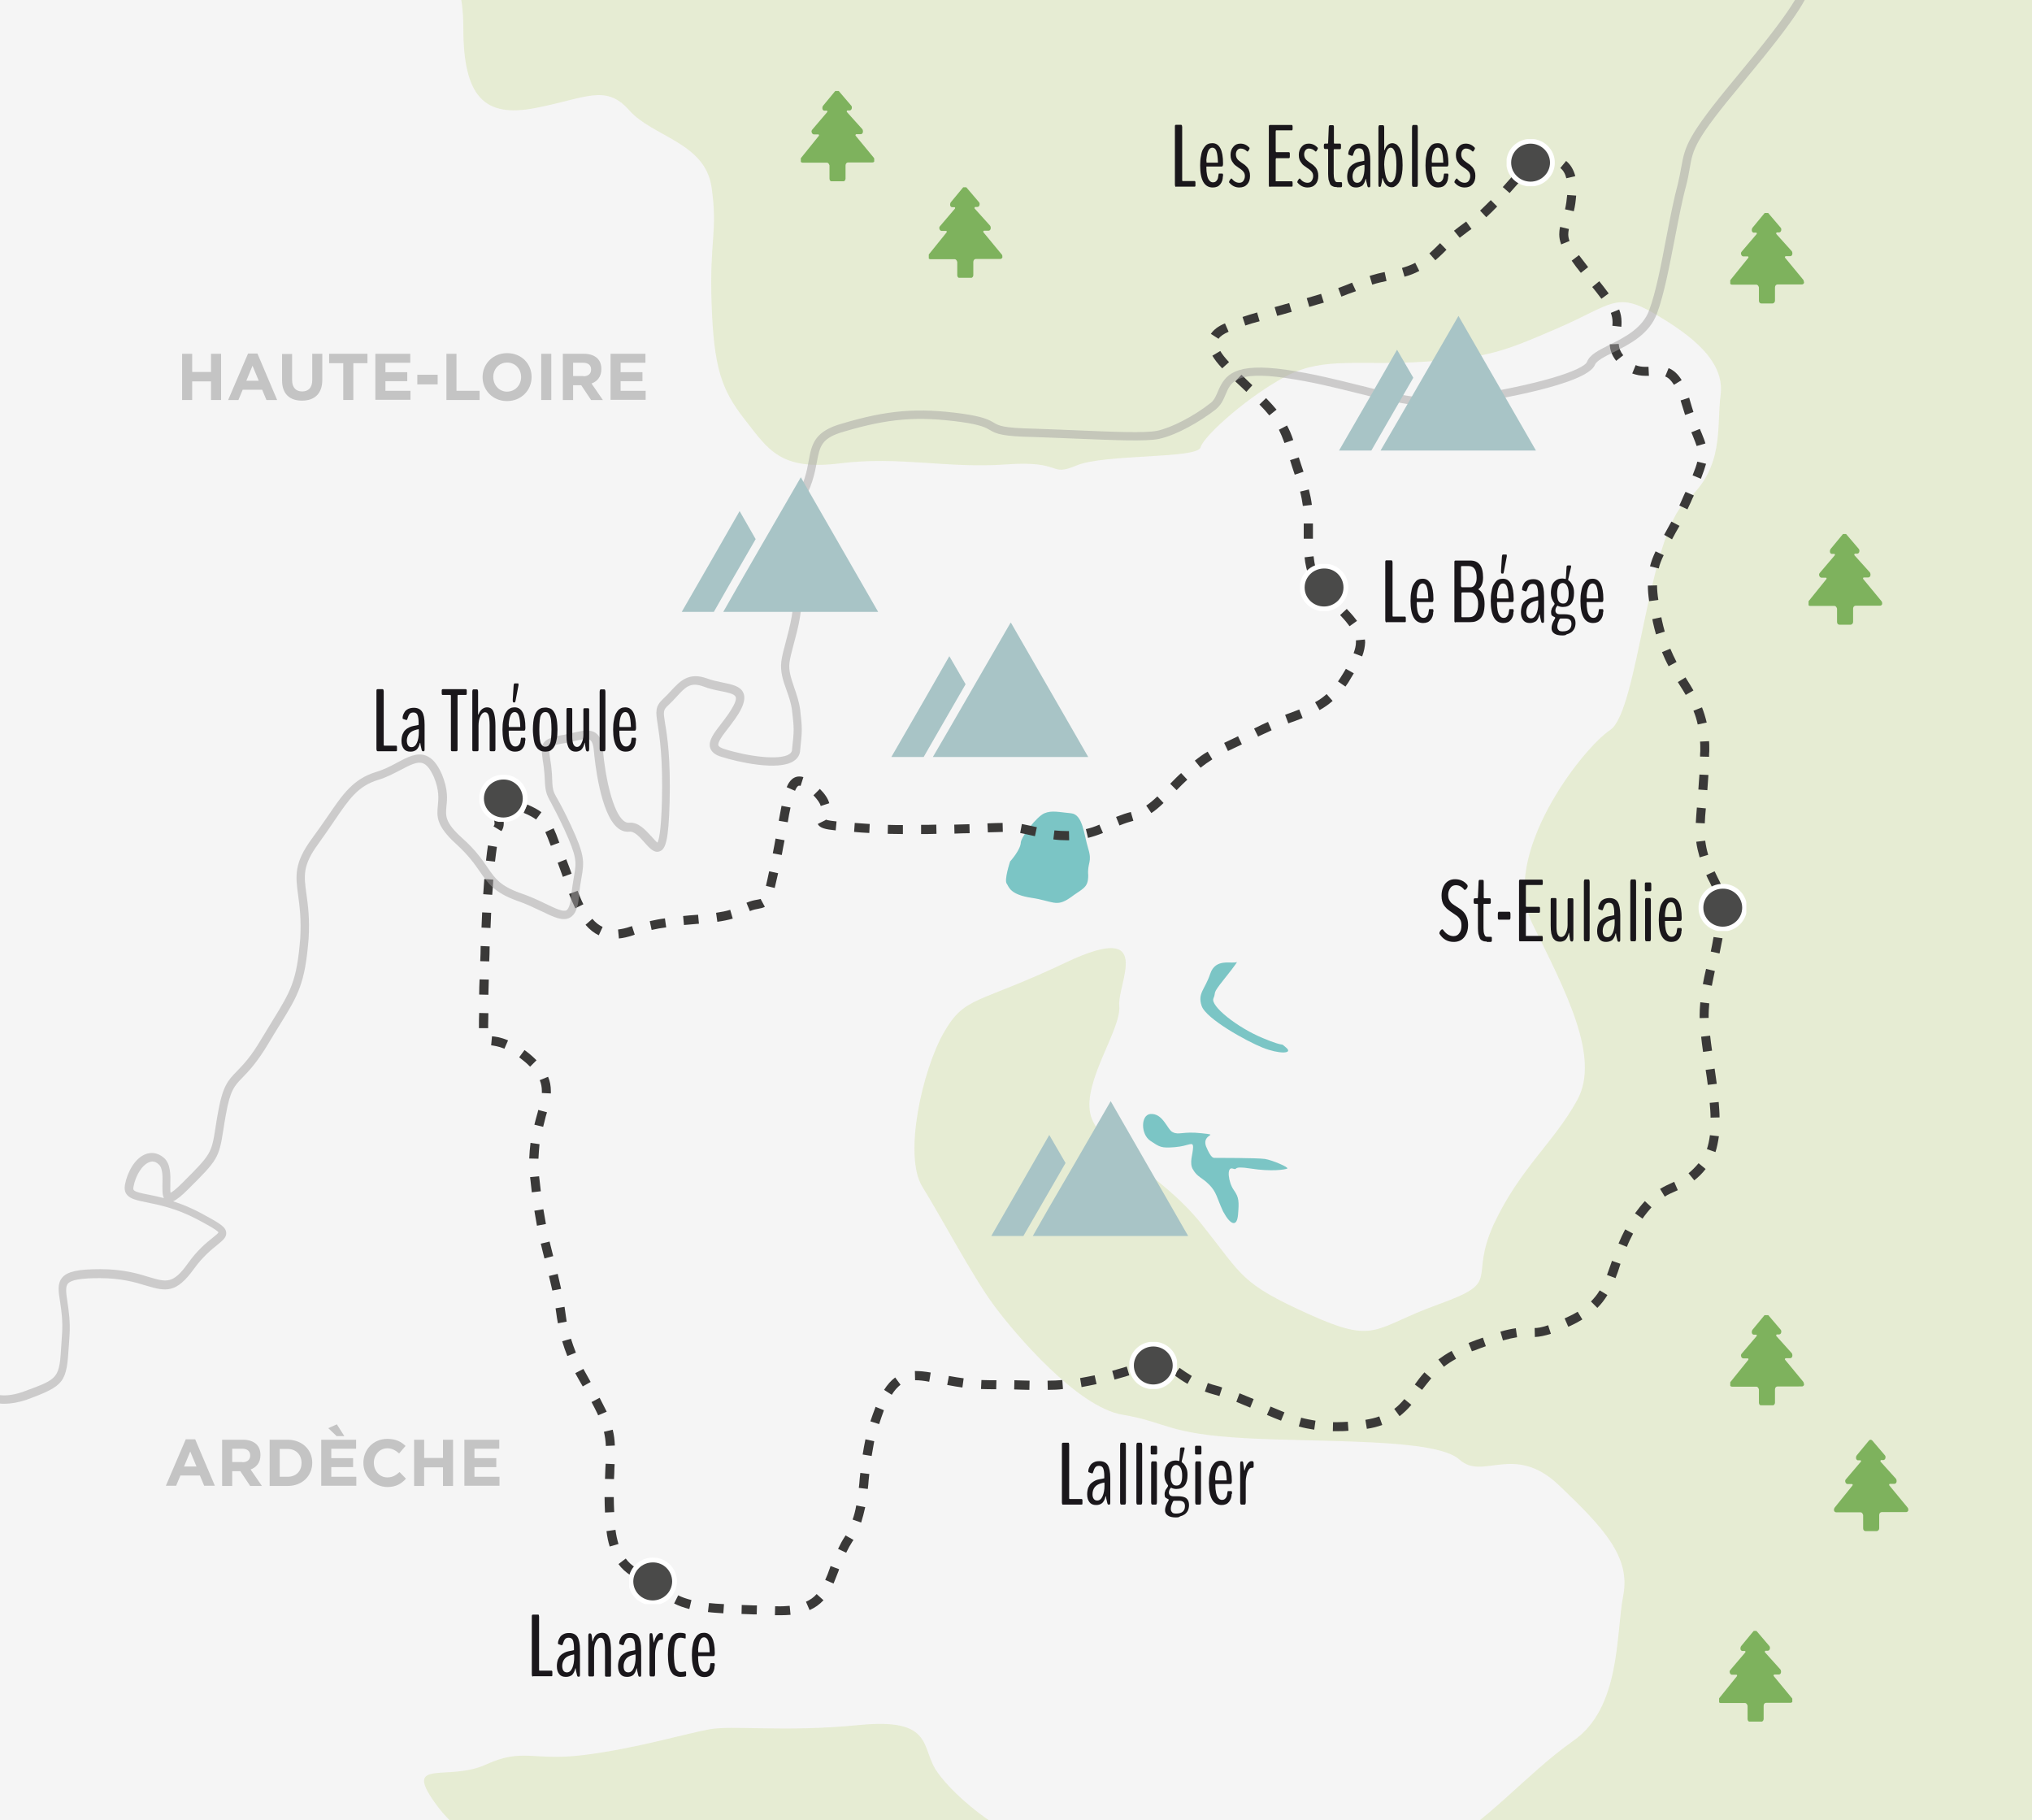 <?xml version="1.0" encoding="utf-8"?>
<!-- Generator: Adobe Illustrator 24.0.0, SVG Export Plug-In . SVG Version: 6.00 Build 0)  -->
<svg version="1.1" id="Calque_1" xmlns="http://www.w3.org/2000/svg" xmlns:xlink="http://www.w3.org/1999/xlink" x="0px" y="0px"
	 viewBox="0 0 949.5 850.5" style="enable-background:new 0 0 949.5 850.5;" xml:space="preserve">
<style type="text/css">
	.st0{fill:#F5F5F5;}
	.st1{opacity:0.18;clip-path:url(#SVGID_2_);enable-background:new    ;}
	.st2{fill:#A3C135;}
	.st3{clip-path:url(#SVGID_4_);}
	.st4{fill:#7BC5C5;}
	.st5{clip-path:url(#SVGID_6_);}
	.st6{fill:#3A3938;}
	.st7{opacity:0.5;clip-path:url(#SVGID_8_);enable-background:new    ;}
	.st8{fill:#A3A2A2;}
	.st9{clip-path:url(#SVGID_10_);}
	.st10{clip-path:url(#SVGID_12_);}
	.st11{clip-path:url(#SVGID_14_);}
	.st12{fill:#7EB25D;}
	.st13{clip-path:url(#SVGID_16_);}
	.st14{clip-path:url(#SVGID_18_);}
	.st15{clip-path:url(#SVGID_20_);}
	.st16{clip-path:url(#SVGID_22_);}
	.st17{clip-path:url(#SVGID_24_);}
	.st18{clip-path:url(#SVGID_26_);}
	.st19{clip-path:url(#SVGID_28_);}
	.st20{clip-path:url(#SVGID_30_);}
	.st21{clip-path:url(#SVGID_32_);}
	.st22{clip-path:url(#SVGID_34_);}
	.st23{clip-path:url(#SVGID_36_);}
	.st24{clip-path:url(#SVGID_38_);}
	.st25{clip-path:url(#SVGID_40_);}
	.st26{clip-path:url(#SVGID_42_);}
	.st27{clip-path:url(#SVGID_44_);}
	.st28{clip-path:url(#SVGID_46_);}
	.st29{clip-path:url(#SVGID_48_);}
	.st30{clip-path:url(#SVGID_50_);}
	.st31{clip-path:url(#SVGID_52_);}
	.st32{clip-path:url(#SVGID_54_);}
	.st33{clip-path:url(#SVGID_56_);}
	.st34{fill:#4A4A49;stroke:#FFFFFF;stroke-width:2.247;stroke-miterlimit:10;}
	.st35{clip-path:url(#SVGID_58_);}
	.st36{clip-path:url(#SVGID_60_);}
	.st37{clip-path:url(#SVGID_62_);}
	.st38{clip-path:url(#SVGID_64_);}
	.st39{clip-path:url(#SVGID_66_);}
	.st40{clip-path:url(#SVGID_68_);}
	.st41{clip-path:url(#SVGID_70_);}
	.st42{clip-path:url(#SVGID_72_);}
	.st43{clip-path:url(#SVGID_74_);}
	.st44{clip-path:url(#SVGID_76_);}
	.st45{clip-path:url(#SVGID_78_);}
	.st46{clip-path:url(#SVGID_80_);}
	.st47{clip-path:url(#SVGID_82_);}
	.st48{clip-path:url(#SVGID_84_);}
	.st49{clip-path:url(#SVGID_86_);}
	.st50{clip-path:url(#SVGID_88_);}
	.st51{clip-path:url(#SVGID_90_);}
	.st52{clip-path:url(#SVGID_92_);}
	.st53{fill:#A8C4C6;}
	.st54{clip-path:url(#SVGID_94_);}
	.st55{enable-background:new    ;}
	.st56{fill:#1A171B;}
	.st57{opacity:0.2;clip-path:url(#SVGID_96_);}
	.st58{opacity:0.2;clip-path:url(#SVGID_98_);}
	.st59{clip-path:url(#SVGID_100_);}
	.st60{clip-path:url(#SVGID_102_);}
	.st61{clip-path:url(#SVGID_104_);}
	.st62{clip-path:url(#SVGID_106_);}
	.st63{clip-path:url(#SVGID_108_);}
	.st64{clip-path:url(#SVGID_110_);}
	.st65{clip-path:url(#SVGID_112_);}
	.st66{clip-path:url(#SVGID_114_);}
	.st67{clip-path:url(#SVGID_116_);}
	.st68{clip-path:url(#SVGID_118_);}
	.st69{clip-path:url(#SVGID_120_);}
	.st70{clip-path:url(#SVGID_122_);}
	.st71{clip-path:url(#SVGID_124_);}
	.st72{clip-path:url(#SVGID_126_);}
	.st73{clip-path:url(#SVGID_128_);}
	.st74{clip-path:url(#SVGID_130_);}
</style>
<g>
	<rect class="st0" width="949.5" height="850.5"/>
</g>
<g>
	<g>
		<g>
			<defs>
				<rect id="SVGID_1_" width="949.5" height="850.5"/>
			</defs>
			<clipPath id="SVGID_2_">
				<use xlink:href="#SVGID_1_"  style="overflow:visible;"/>
			</clipPath>
			<g class="st1">
				<path class="st2" d="M202-20.5c0,0,14.5,1,14.5,33.5s10,42,33.5,37.5s33-11.5,44,1c11,12.5,35.5,15,38.5,36s-1,24,0,54
					S337,182,348,196c11,14,16.5,24,44.5,20.5C420,213,443,219,470,217s20,6,33,0.5s56.5-3,58-8.5c1.5-5.5,23-24.5,40.5-33.5
					s34-4.5,64-6.5c30-2,36.5-4.5,62-15.5c25.5-11,27.5-17.5,45.5-7c18,10.5,33,22.5,31,38c-2,15.5,2,33.5-16,49.5
					s-22.5,98-35.5,107c-13.5,9-52,59-36.5,90.5c15.5,31.5,32,62.5,21,82.5s-26.5,31.5-39,58c-12,26.5,4.5,26.5-26,37.5
					s-28.5,19-60.5,4.5s-30.5-17.5-50-42s-48.5-36-52-51.5C506,505,524,481,523,470c-1-10.5,17-40-24.5-20.5
					c-42,20-47.5,15.5-57.5,33s-19,57.5-10,72c9,14.5,23.5,42,33.5,55.5c10,13.5,39,47.5,60,51c21,3.5,20.5,9,58,11
					c37.5,2,88.5,0,99.5,10s25.5-8,46.5,12c21,20,33.5,33.5,30,51.5c-3.5,18-1,52.5-23.5,68c-22,15.5-41,39-62.5,49.5
					c-21.5,10.5-42,20.5-90,15c-48-5.5-66-15-88-15c-22,0-49-24-56.5-35c-8-11-1-25.5-36.5-22s-58.5,0-70,2c-11,2-34.5,9-58.5,12
					c-24,3-28.5-3.5-46,4.5c-17.5,8-38.5-3-24,17.5c14.5,20.5,30,20,36,37c6,17.5,42.5,60,47,65c4.5,5,757,0,757,0V-9.5L202-20.5z"
					/>
			</g>
		</g>
	</g>
	<g>
		<g>
			<defs>
				<rect id="SVGID_3_" width="949.5" height="850.5"/>
			</defs>
			<clipPath id="SVGID_4_">
				<use xlink:href="#SVGID_3_"  style="overflow:visible;"/>
			</clipPath>
			<g class="st3">
				<path class="st4" d="M472,402.5c0,0-3,9-1.5,10.5c1,1.5,1.5,5,11.5,6.5c10,1.5,11.5,4.5,18,0c6-4.5,8.5-4.5,8.5-10.5
					c-0.5-6,2-6,0-12.5c-2-6.5-2.5-16-8-16.5s-9-1.5-12.5,0c-3.5,1.5-10.5,10.5-11,13.5C477,397,472,402.5,472,402.5z"/>
			</g>
		</g>
	</g>
	<g>
		<g>
			<defs>
				<rect id="SVGID_5_" width="949.5" height="850.5"/>
			</defs>
			<clipPath id="SVGID_6_">
				<use xlink:href="#SVGID_5_"  style="overflow:visible;"/>
			</clipPath>
			<g class="st5">
				<path class="st6" d="M364.7,754.7c-0.8,0-1.5,0-2.3,0l-0.3,0l0.1-4.2l0.3,0c2.4,0.1,4.5,0,6.5-0.2l0.4,4.2
					C368,754.6,366.4,754.7,364.7,754.7z M353.6,754.3l-1.6,0c-1.9-0.1-3.7-0.1-5.5-0.2l0.1-4.2c1.8,0.1,3.6,0.1,5.5,0.2l1.6,0
					L353.6,754.3z M338,753.8c-2.7-0.2-5.1-0.3-7.2-0.6l0.5-4.2c2,0.2,4.3,0.4,7,0.5L338,753.8z M378.3,752.3l-1.7-3.9
					c2-0.9,3.6-2,5-3.6l3.2,2.9C382.9,749.7,380.8,751.2,378.3,752.3z M322.1,751.8c-2.7-0.7-5-1.5-7.1-2.6l1.9-3.8
					c1.8,0.9,3.8,1.6,6.2,2.2L322.1,751.8z M307.8,743.9c-1.7-1.6-3.7-2.7-5.5-3.6l2-3.8c2,1,4.2,2.3,6.3,4.2L307.8,743.9z
					 M389.5,739.9l-3.9-1.7c0.8-1.7,1.5-3.6,2.2-5.6l0.3-0.9l4,1.5l-0.3,0.9C391,736.1,390.3,738,389.5,739.9z M294.7,736.1
					c-2.3-1.5-4.2-3.2-5.7-5.3l3.4-2.6c1.2,1.7,2.7,3,4.6,4.3L294.7,736.1z M395.4,725.5l-3.8-1.8c1-2.1,2-4,3.2-5.8
					c0.1-0.2,0.2-0.3,0.3-0.5l3.7,2.1c-0.1,0.2-0.2,0.4-0.4,0.6C397.3,721.8,396.3,723.6,395.4,725.5z M284.9,722.6
					c-0.7-2.2-1.2-4.6-1.5-7.2l4.2-0.6c0.3,2.4,0.8,4.6,1.4,6.6L284.9,722.6z M402.4,711.4l-4-1.4c0.7-2,1.3-4.2,1.7-6.6l4.2,0.8
					C403.7,706.8,403.1,709.2,402.4,711.4z M282.7,706.7c-0.1-2.4-0.2-4.8-0.2-7.2l4.3,0c0,2.3,0.1,4.6,0.2,7L282.7,706.7z
					 M405.5,695.7l-4.2-0.5c0.2-1.4,0.3-2.7,0.4-4.1c0.1-1,0.2-1.9,0.3-2.9l4.2,0.5c-0.1,1-0.2,1.9-0.3,2.9
					C405.8,692.9,405.7,694.3,405.5,695.7z M286.9,691.1l-4.2-0.1c0.1-1.9,0.1-3.7,0.2-5.3l0.1-1.8l4.2,0.2l-0.1,1.8
					C287.1,687.5,287,689.2,286.9,691.1z M407.3,680.3l-4.2-0.7c0.4-2.5,0.8-4.8,1.3-7.1l4.1,0.9
					C408.1,675.7,407.7,677.9,407.3,680.3z M283.1,675.6c-0.1-2.4-0.4-4.5-0.9-6.6l4.1-1c0.6,2.4,0.9,4.7,1,7.4L283.1,675.6z
					 M624.7,668.7c-0.7,0-1.3,0-1.9,0l0.1-4.2c0.6,0,1.2,0,1.8,0c1.6,0,3.4-0.1,5.1-0.2l0.3,4.2
					C628.2,668.7,626.4,668.7,624.7,668.7z M614.1,668c-2.4-0.4-4.8-0.8-7.2-1.5l1.1-4.1c2.2,0.6,4.4,1,6.7,1.4L614.1,668z
					 M638.7,667.6l-0.7-4.2c2.4-0.4,4.6-0.9,6.5-1.6l1.4,4C643.7,666.6,641.4,667.2,638.7,667.6z M410.8,665.4l-4.1-1.3
					c0.7-2.1,1.5-4.3,2.3-6.4l0.1-0.4l3.9,1.6l-0.1,0.4C412.2,661.3,411.4,663.4,410.8,665.4z M598.6,663.8c-1.9-0.7-4-1.6-6.6-2.7
					l1.7-3.9c2.6,1.1,4.6,1.9,6.5,2.7L598.6,663.8z M654,661.7l-2.5-3.4c1.6-1.2,3.1-2.7,4.7-4.6l3.3,2.7
					C657.6,658.6,655.9,660.2,654,661.7z M279.5,661.3c-0.1-0.3-0.3-0.6-0.4-0.9c-0.8-1.7-1.7-3.4-2.7-5.3l3.8-2
					c1,1.9,1.9,3.7,2.8,5.5c0.2,0.3,0.3,0.7,0.5,1L279.5,661.3z M584.2,657.7c-2.4-1-4.5-1.9-6.5-2.7l1.5-4c2,0.8,4.1,1.7,6.6,2.7
					L584.2,657.7z M569.8,652.3c-0.8-0.2-1.6-0.5-2.4-0.7c-1.6-0.4-3-0.9-4.4-1.4l1.4-4c1.3,0.5,2.7,0.9,4.2,1.3
					c0.9,0.2,1.7,0.5,2.5,0.8L569.8,652.3z M416.7,651.7l-3.6-2.3c1.6-2.5,3.3-4.4,5.2-5.8l2.5,3.4
					C419.4,648.1,418,649.6,416.7,651.7z M489.6,649.4l-0.1-4.3c2.5,0,4.8-0.1,6.9-0.3l0.3,4.2C494.6,649.3,492.2,649.4,489.6,649.4
					z M664.5,649.4l-3.4-2.5c1.2-1.7,2.7-3.7,4.5-5.7l3.2,2.8C667.1,646,665.7,647.9,664.5,649.4z M481,649.4c-1.3,0-2.6-0.1-4-0.1
					l-3.1-0.1l0.1-4.3l3.1,0.1c1.4,0,2.7,0.1,4,0.1L481,649.4z M465.5,649.1c-2.3,0-4.8,0-7.1-0.1l0.2-4.2c2.3,0.1,4.8,0.1,7,0.1
					L465.5,649.1z M449.7,648.3c-2.2-0.3-4.5-0.7-7.1-1.2l0.8-4.2c2.6,0.5,4.8,0.8,6.9,1.1L449.7,648.3z M505.4,648.1l-0.7-4.2
					c2.2-0.4,4.4-0.8,6.8-1.3l0.9,4.1C510,647.2,507.7,647.7,505.4,648.1z M272.3,647.8c-1.3-2.2-2.4-4.2-3.5-6.2l3.8-2
					c1.1,2,2.2,4,3.4,6.1L272.3,647.8z M554.9,646.6c-2.5-1.4-4.3-2.7-5.8-3.8l-0.4-0.3l2.5-3.4l0.4,0.3c1.4,1,3.1,2.2,5.3,3.5
					L554.9,646.6z M434.2,645.6c-2.7-0.5-4.6-0.7-6.3-0.7l-0.3,0l-0.1-4.3l0.4,0c1.9,0,4.1,0.2,7,0.7L434.2,645.6z M520.8,644.6
					l-1.1-4.1c1.6-0.5,3.4-1,5.2-1.5c0.5-0.2,1.1-0.3,1.6-0.5l1.2,4.1c-0.5,0.1-1,0.3-1.6,0.5C524.3,643.6,522.5,644.1,520.8,644.6z
					 M535.7,640.5l-0.9-4.2c3.1-0.6,5.6-0.9,7.5-0.8l-0.2,4.2C540.6,639.7,538.5,640,535.7,640.5z M674.7,638.6l-2.6-3.4
					c1.9-1.4,4-2.8,6.2-4l2.1,3.7C678.3,636,676.4,637.3,674.7,638.6z M265.1,633.6c-0.9-2.3-1.7-4.5-2.4-6.9l4.1-1.2
					c0.7,2.2,1.4,4.3,2.3,6.5L265.1,633.6z M687.8,631.4l-1.6-3.9c0.3-0.1,0.7-0.3,1-0.4c2-0.8,3.9-1.5,5.7-2.1l1.4,4
					c-1.7,0.6-3.6,1.3-5.6,2.1C688.4,631.1,688.1,631.2,687.8,631.4z M702.3,626.3l-1.2-4.1c2.7-0.8,5.1-1.3,7.2-1.6l0.6,4.2
					C707,625.1,704.8,625.6,702.3,626.3z M717.2,624.7l-0.1-4.2c1.3,0,3.1-0.2,6.3-1.3l1.3,4C721.8,624.1,719.5,624.6,717.2,624.7z
					 M732.8,619.9l-1.7-3.9c0.4-0.2,0.7-0.3,1.1-0.5c1.8-0.8,3.5-1.7,5-2.6l2.2,3.6c-1.6,1-3.5,2-5.4,2.9
					C733.5,619.6,733.1,619.8,732.8,619.9z M260.7,618.3c-0.3-1.6-0.6-3.3-0.8-5c-0.1-0.7-0.2-1.4-0.3-2l4.2-0.7
					c0.1,0.7,0.2,1.4,0.3,2.1c0.2,1.7,0.5,3.3,0.7,4.8L260.7,618.3z M746.4,611.1l-3-3c1.6-1.6,2.9-3.2,4.1-5.2l3.6,2.2
					C749.7,607.4,748.2,609.3,746.4,611.1z M258.1,603c-0.5-2.2-1-4.4-1.6-6.8l4.1-1c0.6,2.5,1.1,4.7,1.6,7L258.1,603z M754.9,597.2
					l-4-1.5c0.7-1.9,1.4-3.9,2.1-5.9l0.2-0.7l4,1.4l-0.2,0.7C756.4,593.2,755.7,595.2,754.9,597.2z M254.4,588
					c-0.5-2-1.1-4.3-1.7-6.9l4.1-1c0.6,2.5,1.2,4.9,1.7,6.8L254.4,588z M760.2,582.6l-3.9-1.6c1-2.4,2-4.5,3.1-6.6l3.7,2
					C762.1,578.3,761.1,580.3,760.2,582.6z M250.9,572.7c-0.4-2.3-0.8-4.6-1.2-7l4.2-0.7c0.4,2.4,0.8,4.7,1.2,6.9L250.9,572.7z
					 M767.5,569.4l-3.5-2.5c1.6-2.2,3.1-4.1,4.6-5.7l3.1,2.9C770.4,565.6,768.9,567.4,767.5,569.4z M777.9,559.1l-2.2-3.6
					c2-1.2,3.9-2.1,5.7-2.9l0.9-0.4l1.7,3.9l-0.9,0.4C781.3,557.3,779.6,558,777.9,559.1z M248.5,557.1c-0.2-1.7-0.4-3.5-0.6-5.4
					c-0.1-0.5-0.1-1.1-0.2-1.7l4.2-0.4c0.1,0.5,0.1,1.1,0.2,1.6c0.2,1.9,0.4,3.7,0.6,5.4L248.5,557.1z M791.7,551.5l-2.7-3.3
					c1.6-1.3,3.1-2.8,4.7-4.7l3.3,2.7C795.3,548.4,793.5,550.1,791.7,551.5z M251.6,541.4l-4.3-0.1c0.1-2.5,0.3-4.8,0.6-7.3l4.2,0.6
					C251.9,536.9,251.7,539.1,251.6,541.4z M801.6,538.3l-4-1.4c0.6-1.9,1.1-4.1,1.4-6.5l4.2,0.5
					C802.8,533.6,802.3,536.1,801.6,538.3z M253.8,526.5l-4.1-1c0.4-1.7,0.9-3.4,1.3-4.9c0.2-0.7,0.4-1.3,0.5-2l4.1,1.1
					c-0.2,0.6-0.4,1.3-0.6,2C254.7,523.2,254.2,524.8,253.8,526.5z M799.3,522.2c0-2.1-0.2-4.4-0.4-6.9l4.2-0.4
					c0.2,2.6,0.4,5,0.4,7.2L799.3,522.2z M257.4,510.9l-4.2-0.2c0-0.3,0-0.6,0-0.9c0-1.8-0.3-3.5-1-5.1l3.9-1.6
					c0.9,2.1,1.3,4.3,1.3,6.7C257.4,510.1,257.4,510.5,257.4,510.9z M798,506.9c-0.3-2.3-0.6-4.7-1-7l4.2-0.6c0.3,2.3,0.7,4.7,1,7.1
					L798,506.9z M247.7,498.4c-0.9-0.9-1.9-1.9-3.1-2.8c-0.7-0.6-1.4-1.1-2-1.6l2.5-3.4c0.7,0.5,1.4,1.1,2.2,1.7
					c1.3,1.1,2.4,2.1,3.4,3.1L247.7,498.4z M795.8,491.5c-0.4-2.8-0.7-5.1-0.9-7.1l4.2-0.5c0.2,2,0.5,4.2,0.9,7L795.8,491.5z
					 M235.7,490c-2.9-1.2-5-1.4-6.2-1.6l0.4-4.2c1.4,0.1,4,0.4,7.5,1.9L235.7,490z M223.8,480.4c0-0.5,0-1,0-1.6
					c0-1.5,0-3.3,0.1-5.5l4.3,0.1c0,2.2-0.1,4-0.1,5.5c0,0.6,0,1.1,0,1.5L223.8,480.4z M794.2,475.7c0-0.5,0-1,0-1.6
					c0-1.6,0.1-3.1,0.2-4.4l0.1-1.4l4.2,0.5l-0.1,1.4c-0.1,1.2-0.2,2.5-0.2,4c0,0.5,0,1,0,1.4L794.2,475.7z M228.2,464.8l-4.3-0.1
					c0-2.3,0.1-4.7,0.2-7.1l4.3,0.1C228.3,460.1,228.3,462.5,228.2,464.8z M799.9,460.6l-4.2-0.8c0.4-2.3,0.9-4.5,1.5-7.1l4.1,1
					C800.8,456.3,800.3,458.3,799.9,460.6z M228.6,449.2l-4.2-0.1c0.1-2.3,0.2-4.7,0.2-7.1l4.2,0.2
					C228.8,444.5,228.7,446.9,228.6,449.2z M803.5,445.5l-4.1-0.9c0.5-2.3,0.9-4.5,1.3-6.8l4.2,0.6
					C804.4,440.9,804,443.1,803.5,445.5z M289.2,438.5l-0.4-4.2c1.7-0.2,3.6-0.6,5.6-1.3c0.3-0.1,0.6-0.2,0.9-0.3l1.3,4
					c-0.3,0.1-0.5,0.2-0.8,0.3C293.4,437.8,291.2,438.3,289.2,438.5z M279.8,437c-2.3-1.1-4.3-2.7-6.2-4.9l3.2-2.8
					c1.5,1.8,3.1,3,4.8,3.8L279.8,437z M304.5,434.5l-0.9-4.1c2.3-0.5,4.6-1,7.1-1.3l0.6,4.2C308.9,433.6,306.7,434,304.5,434.5z
					 M229.2,433.6l-4.2-0.2c0.1-2.4,0.2-4.8,0.3-7.1l4.2,0.2C229.4,428.9,229.3,431.3,229.2,433.6z M319.6,432.2l-0.4-4.2
					c2-0.2,3.9-0.4,5.7-0.5l1.3-0.1l0.4,4.2l-1.3,0.1C323.5,431.9,321.6,432,319.6,432.2z M335.2,430.7l-0.6-4.2
					c2.6-0.4,4.7-0.8,6.6-1.4l1.2,4.1C340.4,429.8,338,430.3,335.2,430.7z M805.8,429.9l-4.2-0.4c0.2-2.2,0.3-4.1,0.3-5.8
					c0-0.3,0-0.7,0-1l4.2-0.1c0,0.4,0,0.7,0,1.1C806.1,425.5,806,427.5,805.8,429.9z M350.4,425.7l-1.6-3.9c2.1-0.9,3.7-1.2,4.9-1.4
					c0.8-0.1,1.4-0.3,1.7-0.4l2,3.7c-0.9,0.5-1.9,0.7-3,0.9C353.3,424.8,352.1,425,350.4,425.7z M268.8,424.4
					c-0.9-1.9-1.8-4-2.9-6.7l4-1.5c1,2.5,1.8,4.6,2.7,6.3L268.8,424.4z M230,418.1l-4.2-0.3c0.2-2.4,0.3-4.8,0.5-7.1l4.2,0.3
					C230.4,413.3,230.2,415.7,230,418.1z M800.3,415.2c-0.4-1-1-2.1-1.5-3.2c-0.5-0.9-1-1.9-1.5-3.1l3.9-1.8c0.5,1.1,1,2,1.4,2.9
					c0.6,1.2,1.2,2.3,1.7,3.5L800.3,415.2z M362,414.9l-4.1-1c0.4-1.7,0.9-3.9,1.5-6.8l4.2,0.9C362.9,410.9,362.4,413.1,362,414.9z
					 M263,409.7c-0.7-2-1.6-4.4-2.4-6.6l4-1.6c0.9,2.3,1.8,4.7,2.5,6.7L263,409.7z M231.3,402.6l-4.2-0.5c0.3-2.7,0.6-5.1,0.9-7.1
					l4.2,0.7C231.9,397.7,231.6,400,231.3,402.6z M794.2,400.6c-0.7-2.5-1.3-4.9-1.6-7.3l4.2-0.5c0.3,2.2,0.7,4.3,1.4,6.6
					L794.2,400.6z M365.3,399.5l-4.2-0.8c0.5-2.4,0.9-4.7,1.3-6.9l4.2,0.8C366.2,394.8,365.7,397.1,365.3,399.5z M257.4,395.2
					l-0.2-0.4c-0.9-2.5-1.7-4.4-2.4-6l3.9-1.8c0.8,1.7,1.6,3.7,2.5,6.3l0.2,0.4L257.4,395.2z M498.4,392.6c-2,0-4-0.1-6.2-0.4
					l0.5-4.2c2,0.2,3.9,0.3,5.7,0.3c0,0,0,0,0,0c0.3,0,0.7,0,1.1,0l0.1,4.3C499.1,392.6,498.7,392.6,498.4,392.6z M508.4,391.5
					l-1-4.1c2.2-0.5,4.3-1.2,6.3-2.1l1.7,3.9C513.2,390.1,510.8,390.9,508.4,391.5z M483.6,390.7c-0.9-0.2-1.8-0.4-2.7-0.6
					c-1.5-0.3-2.9-0.7-4.2-0.9l0.8-4.2c1.3,0.3,2.8,0.6,4.3,0.9c0.9,0.2,1.8,0.4,2.7,0.6L483.6,390.7z M430.4,389.7l0-4.3
					c2.4,0,4.8,0,7.1-0.1l0.1,4.3C435.2,389.7,432.8,389.7,430.4,389.7z M421.9,389.7c-2.4,0-4.8-0.1-7.1-0.1l0.1-4.2
					c2.3,0.1,4.7,0.1,7,0.1L421.9,389.7z M446,389.5l-0.1-4.2c2.5-0.1,4.8-0.1,7.1-0.2l0.1,4.2C450.9,389.3,448.5,389.4,446,389.5z
					 M406.2,389.2c-2.5-0.1-4.9-0.3-7.1-0.5l0.3-4.2c2.2,0.2,4.6,0.3,7,0.5L406.2,389.2z M461.6,388.9l-0.2-4.2l0.1,0
					c2.7-0.1,5.1-0.2,7-0.2l0.1,4.2c-1.9,0.1-4.2,0.1-6.9,0.2L461.6,388.9z M234.2,388.3l-3.6-2.2c0.1-0.1,0.1-0.2,0.2-0.3
					c0.2-0.3,0.3-0.6,0.3-1.1c0-0.8-0.3-1.9-0.9-3.4l3.9-1.7c0.6,1.3,1.3,3.2,1.3,5.1c0,1.3-0.3,2.5-1,3.5L234.2,388.3z M390.5,388
					c-4.9-0.5-7.4-1.1-8.4-3l3.8-1.9c-0.1-0.2-0.3-0.3-0.3-0.3c0.2,0.2,1.2,0.6,5.3,1L390.5,388z M523.1,385.7l-1.6-4
					c2.8-1.1,4.9-1.8,6.9-2.3l1.2,4.1C527.7,384,525.8,384.6,523.1,385.7z M796.6,384.7l-4.2-0.2c0.1-2.2,0.3-4.4,0.5-7.2l4.2,0.4
					C796.8,380.4,796.7,382.6,796.6,384.7z M368.1,384.2l-4.2-0.7c0.4-2.4,0.9-4.8,1.3-7l4.2,0.8
					C368.9,379.4,368.5,381.8,368.1,384.2z M250.5,382.9c-1.4-1-3.1-2-5.8-3.1l1.7-3.9c3,1.3,5,2.4,6.6,3.6L250.5,382.9z M538,379.9
					l-2.4-3.5c1.5-1,3.1-2.3,5.2-4.3l2.9,3.1C541.5,377.3,539.7,378.8,538,379.9z M237,376.7c-3.4-1.2-5-1.4-5.7-1.4
					c-0.1,0-0.1,0-0.2,0l-0.5-4.2c1.5-0.2,4,0.3,7.8,1.6L237,376.7z M383.5,376.6c-0.4-1.5-1.6-3.1-3.4-5l3-3
					c2.3,2.3,3.8,4.5,4.4,6.7L383.5,376.6z M371.5,369.5l-3.9-1.7c0.5-1.2,2.1-5,5.9-5c0.6,0,1.3,0.1,1.9,0.3l-1.3,4.1
					c-0.3-0.1-0.5-0.1-0.7-0.1C373.2,367.1,372.5,367.1,371.5,369.5z M797.8,369.2l-4.2-0.3c0.2-2.5,0.3-4.8,0.5-7l4.2,0.2
					C798.1,364.4,798,366.7,797.8,369.2z M549.8,369.2l-3-3c1.9-1.9,3.5-3.6,5.1-5l2.9,3.1C553.3,365.7,551.6,367.3,549.8,369.2z
					 M561,358.7l-2.7-3.3c2-1.6,3.9-3,6-4.2l2.2,3.6C564.6,356,562.9,357.2,561,358.7z M798.6,353.6l-4.2-0.1c0-0.8,0-1.7,0.1-2.5
					c0-0.4,0-0.8,0-1.3c0-1.1,0-2.1-0.1-3.2l4.2-0.2c0.1,1.1,0.1,2.2,0.1,3.4c0,0.4,0,0.9,0,1.3
					C798.6,351.9,798.6,352.8,798.6,353.6z M573.8,350.9l-1.8-3.8c1.3-0.6,2.7-1.3,4.2-2l2.3-1.1l1.8,3.8l-2.3,1.1
					C576.5,349.6,575.1,350.3,573.8,350.9z M587.9,344.2l-1.9-3.8l0.6-0.3c1.9-1,3.9-1.9,5.9-2.8l1.7,3.9c-2,0.9-3.9,1.8-5.8,2.7
					L587.9,344.2z M793.3,338.5c-0.5-2.2-1.1-4.3-2-6.4l4-1.6c0.9,2.3,1.6,4.6,2.2,7.1L793.3,338.5z M602,338l-1.5-4
					c0.9-0.4,1.8-0.7,2.7-1c1.3-0.5,2.6-1,3.9-1.5l1.6,4c-1.3,0.5-2.6,1-3.9,1.5C603.8,337.3,602.9,337.7,602,338z M616.6,331.8
					l-2.1-3.7c2.1-1.1,3.8-2.4,5.4-3.8l2.8,3.2C620.9,329.1,618.9,330.5,616.6,331.8z M787.7,324.7c-0.9-1.6-1.9-3.1-2.9-4.7
					l-0.8-1.3l3.6-2.2l0.8,1.3c1,1.6,2,3.2,2.9,4.8L787.7,324.7z M628.7,320.8l-3.5-2.4c0.3-0.5,0.7-1,1-1.5c1-1.6,1.9-3,2.7-4.4
					l3.7,2.1c-0.8,1.3-1.7,2.8-2.7,4.5C629.4,319.7,629.1,320.3,628.7,320.8z M779.7,311.3c-1.2-2.2-2.2-4.4-3.1-6.6l3.9-1.6
					c0.9,2.1,1.8,4.1,2.9,6.2L779.7,311.3z M636.5,306.7l-4-1.5c0.7-1.9,1.1-3.6,1.1-5.1c0-0.3,0-0.6,0-0.9l4.2-0.4
					c0,0.4,0.1,0.9,0.1,1.3C637.8,302.2,637.4,304.3,636.5,306.7z M773.8,296.4c-0.5-1.8-1-3.6-1.4-5.5c-0.1-0.5-0.2-1-0.3-1.6
					l4.2-0.9c0.1,0.5,0.2,1,0.3,1.5c0.4,1.8,0.8,3.5,1.3,5.2L773.8,296.4z M630.6,292.6c-0.5-0.7-1.1-1.4-1.7-2.2
					c-0.8-1-1.7-1.9-2.7-3l3.1-2.9c1.1,1.1,2,2.2,2.9,3.2c0.7,0.9,1.4,1.7,1.9,2.4L630.6,292.6z M620.2,281.4
					c-1.4-1.4-3.3-3.4-4.9-5.5l3.4-2.5c1.5,2,3.2,3.7,4.5,5.1L620.2,281.4z M770.6,280.9c-0.4-2.7-0.6-5.1-0.6-7.3l4.3-0.1
					c0,2,0.2,4.3,0.6,6.8L770.6,280.9z M611.1,267.8c-0.5-1.6-0.9-3.2-1.2-5c-0.1-0.8-0.2-1.6-0.3-2.4l4.2-0.5
					c0.1,0.7,0.2,1.5,0.3,2.2c0.2,1.5,0.6,2.9,1,4.3L611.1,267.8z M775.1,265.6l-4.1-1c0.6-2.3,1.4-4.5,2.6-7l3.8,1.8
					C776.3,261.7,775.5,263.7,775.1,265.6z M781.3,252l-3.7-2.1c1-1.8,2.1-3.9,3.4-6.2l3.8,2C783.4,248.1,782.2,250.3,781.3,252z
					 M613.5,251.7l-4.3,0c0-0.8,0-1.6,0-2.3c0-1.2,0-2.4,0-3.7l0-1.1l4.3,0l0,1.1c0,1.3,0,2.5,0,3.7
					C613.5,250.2,613.5,251,613.5,251.7z M788.5,238l-3.8-1.8c0.5-1,0.9-2,1.4-3.1c0.5-1.2,1-2.3,1.5-3.3l3.9,1.7
					c-0.5,1-1,2.1-1.5,3.3C789.4,236,789,237,788.5,238z M608.8,236.4c-0.3-2.2-0.7-4.4-1.3-6.7l4.1-1c0.6,2.4,1.1,4.8,1.4,7.2
					L608.8,236.4z M794.8,223.7l-3.9-1.6c1.1-2.7,1.8-4.7,2.2-6.4l4.1,1C796.7,218.5,795.9,220.8,794.8,223.7z M605,221.8
					c-0.9-2.7-1.7-5.1-2.2-6.8l4.1-1.3c0.5,1.7,1.3,4,2.2,6.7L605,221.8z M792.8,208.4c-0.4-1.3-1-2.7-1.7-4.5
					c-0.2-0.6-0.5-1.2-0.8-1.9l4-1.6c0.3,0.7,0.5,1.3,0.8,1.9c0.7,1.8,1.4,3.4,1.8,4.9L792.8,208.4z M600.2,207
					c-0.9-2.5-1.7-4.4-2.6-6.2l3.8-2c1.1,2,2,4.1,2.9,6.8L600.2,207z M593.1,194.1c-1.3-1.6-2.8-3.3-4.6-5.1l3.1-3
					c1.9,2,3.5,3.7,4.9,5.4L593.1,194.1z M787.4,193.9c-0.5-1.5-1-3.1-1.5-4.8c-0.2-0.7-0.4-1.4-0.6-2l4-1.3
					c0.2,0.7,0.4,1.4,0.6,2.1c0.5,1.6,0.9,3.2,1.4,4.6L787.4,193.9z M582.4,183.1c-0.8-0.8-1.6-1.5-2.4-2.3
					c-0.9-0.9-1.9-1.7-2.8-2.6l2.9-3.1c0.9,0.8,1.8,1.7,2.7,2.6c0.8,0.8,1.6,1.5,2.4,2.3L582.4,183.1z M782.2,179.8
					c-1.3-2-2.5-3.3-4.1-3.9l1.6-3.9c2.4,1,4.4,2.8,6.1,5.6L782.2,179.8z M769,175.6c-2.4,0-4.4-0.4-6.3-1.1l1.6-3.9
					c1.4,0.6,2.8,0.8,4.7,0.8c0,0,0,0,0,0c0.5,0,0.9,0,1.3,0l0.2,4.2C770.1,175.6,769.6,175.6,769,175.6
					C769,175.6,769,175.6,769,175.6z M571.1,172.1c-2.1-2.2-3.6-4.2-4.6-5.9l3.7-2.2c0.9,1.5,2.2,3.2,4.1,5.2L571.1,172.1z
					 M755.2,168.6c-1.9-2.4-2.9-4.9-3-7.7l4.2-0.2c0.1,1.9,0.7,3.5,2.1,5.3L755.2,168.6z M569.4,158.3l-3.6-2.3
					c1.3-1.9,3.4-3.6,6.6-4.9l1.7,3.9C571.8,156,570.2,157.1,569.4,158.3z M757.6,152.7l-4.2-0.5c0.1-0.6,0.1-1.2,0.1-1.8
					c0-1.5-0.3-2.8-0.8-4.2l3.9-1.6c0.7,1.8,1.1,3.7,1.1,5.8C757.7,151.1,757.7,151.9,757.6,152.7z M581.9,152.1l-1.3-4
					c2.1-0.7,4.3-1.4,6.8-2.1l1.2,4.1C586.2,150.7,584,151.4,581.9,152.1z M596.8,147.6l-1.2-4.1c1.7-0.5,3.3-0.9,5-1.4l1.8-0.5
					l1.2,4.1l-1.8,0.5C600.1,146.7,598.4,147.2,596.8,147.6z M611.8,143.4l-1.2-4.1c2.5-0.7,4.7-1.4,6.7-2l1.3,4.1
					C616.6,142,614.3,142.6,611.8,143.4z M748.3,139.6c-1.8-2.4-3.2-4.2-4.3-5.5l3.3-2.7c1.1,1.4,2.6,3.2,4.4,5.7L748.3,139.6z
					 M626.8,138.6l-1.5-4c2.3-0.8,4.4-1.7,6.4-2.5l0.1,0l1.8,3.9l-0.1,0.1C631.3,136.8,629.1,137.7,626.8,138.6z M641.2,133
					l-1.2-4.1c2.6-0.8,5-1.4,7-1.8l0.9,4.2C646,131.7,643.7,132.2,641.2,133z M656.3,129.3l-1.2-4.1c2.3-0.7,4.3-1.4,6.2-2.4
					l1.9,3.8C661.1,127.7,658.9,128.6,656.3,129.3z M738.7,127.5c-1.5-1.8-2.9-3.7-4.3-5.7l3.4-2.6c1.5,1.9,2.9,3.8,4.3,5.6
					L738.7,127.5z M670.7,121.6l-2.8-3.2c1-0.9,2-1.8,3.1-2.9c0.7-0.7,1.3-1.3,1.9-1.9l3,3.1c-0.6,0.6-1.2,1.2-1.9,1.9
					C672.9,119.6,671.8,120.7,670.7,121.6z M729.5,114.2c-0.6-1.6-0.9-3.1-0.9-4.7c0-1.1,0.1-2.2,0.4-3.5l4.1,1
					c-0.2,1-0.3,1.8-0.3,2.5c0,1,0.2,2,0.6,3.1L729.5,114.2z M682.1,111.1l-2.7-3.3c1.7-1.4,3.2-2.4,4.5-3.4
					c0.4-0.3,0.8-0.6,1.2-0.9l2.5,3.5c-0.4,0.3-0.9,0.6-1.3,0.9C685.1,108.9,683.7,109.8,682.1,111.1z M694.5,101.5l-2.9-3.1
					c1.5-1.4,3.1-3,5-4.9l3,3C697.7,98.5,696,100.1,694.5,101.5z M735.4,98.7l-4.1-0.9c0.5-2.2,0.8-4.4,1-6.7l4.2,0.3
					C736.3,93.9,736,96.3,735.4,98.7z M705.4,90.2l-3.2-2.8l4.7-5.3l3.2,2.8L705.4,90.2z M731.9,83.3c-0.5-2.1-1.4-3.7-2.8-4.8
					l2.7-3.3c2.1,1.7,3.5,4.1,4.3,7.1L731.9,83.3z M715.7,78.5l-3.2-2.8l1.8-2l0.5-0.2c0.1,0,3.6-1.2,7.7-1.2l0,4.3
					c-2.5,0-4.8,0.6-5.8,0.8L715.7,78.5z"/>
			</g>
		</g>
	</g>
	<g>
		<g>
			<defs>
				<rect id="SVGID_7_" width="949.5" height="850.5"/>
			</defs>
			<clipPath id="SVGID_8_">
				<use xlink:href="#SVGID_7_"  style="overflow:visible;"/>
			</clipPath>
			<g class="st7">
				<path class="st8" d="M2,655.9c-12,0-15.7-9.6-15.8-9.8c-0.4-1,0.1-2.1,1.1-2.5c1-0.4,2.1,0.1,2.5,1.1l0,0
					c0.2,0.5,4.7,11.6,21.5,5.4c16.4-6,16.4-6,17.4-22.4c0.1-1.4,0.2-2.9,0.3-4.5c0.4-6-0.3-10.9-0.9-14.8c-0.8-4.9-1.4-8.7,1-11.5
					c2.4-2.8,7.4-3.9,17.8-3.9c10.6,0,17.7,2.1,22.8,3.7c8.1,2.4,11.2,3.3,18.1-6.4c4.4-6.2,8.7-9.7,11.6-12
					c1.1-0.9,2.4-1.9,2.7-2.5c-0.8-1.2-6.4-4.2-10.2-6.2c-9.7-5.1-17.6-6.6-23.3-7.8c-6.1-1.2-11.3-2.2-10.2-8.3
					c1-5.5,4.5-12.4,9.8-14.3c2-0.7,5.1-1,8.3,1.7c3.3,2.8,3.2,8.1,3.1,12.3c0,1.3-0.1,3.1,0.1,4.1c0.7-0.3,2.3-1.4,5.7-4.8
					c13.3-13.3,13.4-13.6,15.3-25.7c0.3-2.1,0.7-4.4,1.2-7.2c2.2-12.3,4.7-14.9,8.8-19.1c2.8-2.9,6.4-6.5,11.4-15
					c2-3.3,3.8-6.2,5.3-8.7c8.4-13.7,11.3-18.3,12.9-38.4c0.5-8.9-0.3-15.1-1-20.1c-1.2-9-2-15,6.4-26.4c2.8-3.8,5.2-7.3,7.3-10.3
					c7.2-10.6,12-17.6,22.7-20.9c3.7-1.1,7-2.8,9.9-4.4c4.9-2.6,9.1-4.8,13.3-3.3c3,1.1,5.4,3.8,7.6,8.8c2.9,7.1,2.5,11.5,2.1,15
					c-0.4,4.5-0.7,7.5,7.4,14.8c6.3,5.6,9.3,10.1,11.8,13.7c3.5,5.1,5.8,8.5,15.1,11.9c4.6,1.5,8.8,3.5,12.1,5.1
					c4.4,2.1,8.1,3.9,9.7,3c0.7-0.4,1.7-1.9,2.2-6.5c0.4-4,0.9-7,1.3-9.3c1.2-6.8,1.5-8.8-4.6-22.2c-2.9-6.2-4.8-9.7-6-12
					c-2.7-4.9-2.8-5.4-3.2-13.8c-0.2-2.5-0.5-4.7-0.8-6.4c-1-7.3-0.9-9.7,8.3-11.5c2.1-0.3,4-0.8,5.8-1.2c4.3-1,8-1.8,10.7,0.1
					c1.9,1.4,2.9,3.8,3.3,7.7c1.2,13.6,4.7,29.2,9.7,33.3c0.9,0.7,1.7,1,2.6,0.9c4.3-0.4,7.6,3.4,10.4,6.4c0.9,1,2.1,2.4,2.8,2.9
					c0.6-1,1.7-4.9,2.1-19.4c0.5-20.1-1.1-30-2-35.9c-0.9-5.9-1.3-8.3,2.7-12c1.3-1.2,2.5-2.5,3.6-3.7c4.2-4.5,8.2-8.8,16.8-5.7
					c2.4,0.9,4.9,1.4,7.3,1.9c4.4,0.9,8.2,1.7,9.6,4.7c0.9,1.9,0.6,4.4-0.9,7.5c-1.6,3.3-4,6.3-6.1,9.1c-2.4,3.1-5.1,6.6-4.6,8.1
					c0.2,0.6,1.3,1.2,2.9,1.7c11.1,3.5,25.9,5.4,30.3,2.3c0.8-0.6,1.2-1.2,1.2-2.1c0,0,0-0.1,0-0.1c1-8.9,1-9.7,0-18.1
					c-0.4-3.4-1.5-6.5-2.6-9.6c-1.6-4.4-3-8.6-2.4-13.4c0.3-2.4,1.1-5.4,2-8.8c2-7.5,4.5-16.8,3.5-25.7c-0.4-3.8-1.6-7-2.8-10.1
					c-2.8-7.5-5.8-15.3,3.1-30.1c4.9-7.8,6.1-14.1,7-19.1c1.4-7.6,2.6-13.7,15.6-17.3c21.1-6.3,35.3-7.5,56.3-4.6
					c9.8,1.4,12.4,2.9,14.6,4.2c2.4,1.4,4.2,2.5,19.1,2.8c6.4,0.2,12.5,0.5,18.2,0.7c18.6,0.8,33.3,1.4,38.9,0.3
					c6.8-1.4,17.4-6.9,25.2-13.1c1.6-1.3,2.4-3.2,3.3-5.3c3.3-7.9,7.8-13.6,32.1-10.1c12.4,1.8,23.4,4.6,33.1,7
					c17.2,4.3,32,8,48.8,5.5c36-5.4,57-12.4,58.5-16.3c1.3-3.3,5.3-5.3,10.5-7.9c6.9-3.4,15.4-7.7,18.5-16.1
					c3.2-8.6,5.7-21.7,8.1-34.4c1.8-9.3,3.5-18,5.4-25c0.7-2.9,1.1-5.3,1.5-7.4c1.8-9.9,2.6-14.4,25.4-41.8
					c27.7-33.3,30.7-40.3,32.1-47.1c0.2-1,1.2-1.7,2.3-1.5c1,0.2,1.7,1.2,1.5,2.3c-1.5,7.7-4.5,14.8-32.9,48.9
					c-22.2,26.6-22.9,30.5-24.5,40c-0.4,2.2-0.8,4.6-1.6,7.7c-1.9,6.9-3.5,15.5-5.3,24.7c-2.5,12.8-5,26.1-8.3,35
					c-3.6,9.8-12.9,14.5-20.4,18.2c-4.1,2-7.9,4-8.6,5.8c-3.6,9.3-48,16.7-61.5,18.7c-17.6,2.6-32.7-1.2-50.3-5.6
					c-10.1-2.5-20.5-5.1-32.8-6.9c-23.3-3.4-25.6,2-28,7.7c-1,2.4-2.1,4.9-4.5,6.9c-7.1,5.6-18.5,12.2-26.8,13.9
					c-6,1.2-20.2,0.6-39.8-0.2c-5.7-0.2-11.8-0.5-18.1-0.7c-15.1-0.3-17.8-1.4-21-3.3c-1.9-1.1-4.1-2.4-13.2-3.7
					c-20.4-2.8-34.2-1.7-54.7,4.4c-10.8,3-11.5,6.8-12.9,14.3c-1,5.3-2.3,12-7.5,20.4c-7.9,13.2-5.5,19.4-2.8,26.7
					c1.3,3.3,2.6,6.8,3,11.1c1.1,9.7-1.5,19.4-3.6,27.2c-0.9,3.3-1.6,6.1-1.9,8.3c-0.5,3.8,0.8,7.4,2.2,11.6
					c1.1,3.2,2.3,6.6,2.8,10.4c1,8.7,1,9.7,0,18.9c-0.1,2.1-1.1,3.8-2.9,5c-7.2,5-26.7,0.4-33.6-1.8c-3-0.8-4.8-2.2-5.5-4.1
					c-1.2-3.4,1.8-7.2,5.2-11.6c2-2.6,4.2-5.5,5.7-8.4c1-1.9,1.3-3.3,0.9-4.1c-0.6-1.3-3.8-2-7-2.6c-2.5-0.5-5.3-1.1-7.9-2.1
					c-6.2-2.3-8.5,0.2-12.6,4.7c-1.1,1.2-2.4,2.6-3.9,4c-2.5,2.3-2.4,2.9-1.5,8.6c1,6,2.6,16.1,2.1,36.6
					c-0.5,18.3-1.9,22.1-4.7,23.1c-2.5,0.9-4.6-1.4-7-4.1c-2.1-2.4-4.7-5.4-7.1-5.1c-2,0.2-3.8-0.4-5.5-1.8
					c-8.1-6.6-10.7-31.1-11.1-36c-0.2-2.6-0.8-4.3-1.7-5c-1.3-1-4.2-0.3-7.6,0.5c-1.8,0.4-3.8,0.9-6,1.2c-6,1.2-6,1.2-5.1,7.2
					c0.3,1.8,0.6,4,0.8,6.7c0.3,7.9,0.3,7.9,2.7,12.1c1.3,2.3,3.2,5.8,6.2,12.2c6.4,13.8,6.3,16.7,4.9,24.5c-0.4,2.3-0.9,5.1-1.2,9
					c-0.5,5.3-1.8,8.2-4.1,9.5c-3.3,1.9-7.5-0.1-13.3-2.9c-3.4-1.6-7.2-3.5-11.7-5c-10.4-3.8-13.3-8-17-13.3
					c-2.5-3.6-5.3-7.7-11.2-13.1c-9.5-8.6-9.1-13-8.6-18c0.3-3.3,0.7-7-1.8-13.2c-1.7-3.8-3.4-6-5.3-6.6c-2.6-0.9-6,0.9-10.2,3.1
					c-3.1,1.6-6.6,3.5-10.6,4.7c-9.4,2.9-13.4,8.7-20.6,19.3c-2.1,3.1-4.5,6.6-7.3,10.5c-7.5,10.2-6.8,14.9-5.6,23.6
					c0.7,5.1,1.6,11.5,1,20.9c-1.7,21.1-4.9,26.3-13.5,40.2c-1.6,2.5-3.3,5.4-5.3,8.7c-5.3,8.9-9.2,12.9-12,15.8
					c-3.9,4-5.8,6-7.8,17.1c-0.5,2.8-0.9,5.1-1.2,7.2c-2.1,13.3-2.5,14.1-16.4,27.9c-3.1,3.1-5.3,4.9-7.1,5.7
					c3.8,1.2,8,2.9,12.6,5.3c9.1,4.9,12,6.6,12.2,9.3c0.2,2.2-1.5,3.6-4.2,5.8c-2.7,2.2-6.7,5.4-10.9,11.2
					c-8.2,11.4-13,10.6-22.3,7.8c-5.2-1.6-11.7-3.5-21.7-3.5c-8.8,0-13.4,0.8-14.9,2.6c-1.2,1.5-0.8,4.4-0.2,8.4
					c0.6,4.1,1.4,9.2,1,15.7c-0.1,1.6-0.2,3.1-0.3,4.5c-1.1,17.5-1.7,19-20,25.7C8.5,655.3,5,655.9,2,655.9z M71.2,542.7
					c-0.5,0-0.9,0.1-1.4,0.3c-3.3,1.2-6.4,6.1-7.4,11.4c-0.4,1.9-0.2,2.4,7.1,3.8c2,0.4,4.4,0.9,7.1,1.6c-0.8-1.5-0.7-3.8-0.7-6.4
					c0.1-3.4,0.2-7.7-1.7-9.3C73.2,543.1,72.2,542.7,71.2,542.7z"/>
			</g>
		</g>
	</g>
	<g>
		<g>
			<defs>
				<rect id="SVGID_9_" width="949.5" height="850.5"/>
			</defs>
			<clipPath id="SVGID_10_">
				<use xlink:href="#SVGID_9_"  style="overflow:visible;"/>
			</clipPath>
			<g class="st9">
				<g>
					<g>
						<defs>
							<rect id="SVGID_11_" x="808.5" y="614.5" width="34.5" height="42.5"/>
						</defs>
						<clipPath id="SVGID_12_">
							<use xlink:href="#SVGID_11_"  style="overflow:visible;"/>
						</clipPath>
						<g class="st10">
							<g>
								<defs>
									<rect id="SVGID_13_" x="808.5" y="614.1" width="34.7" height="42.5"/>
								</defs>
								<clipPath id="SVGID_14_">
									<use xlink:href="#SVGID_13_"  style="overflow:visible;"/>
								</clipPath>
								<g class="st11">
									<path class="st12" d="M842.6,645.6l-8.5-10.3c-0.1-0.1-0.1-0.3,0-0.4c0-0.1,0.1-0.3,0.3-0.3h2.1c0.5,0,0.9-0.4,1-0.9
										c0.1-0.5,0-1.2-0.3-1.5l-7.2-8c0,0-0.1-0.1,0-0.4c0-0.1,0.1-0.3,0.3-0.3h1c0.5,0,0.9-0.4,1-0.9c0.1-0.5,0.1-1-0.3-1.4
										l-5.8-6.8c-0.3-0.3-0.5-0.4-0.8-0.4s-0.5,0.1-0.8,0.4l-5.7,6.9c-0.3,0.4-0.4,1-0.3,1.5c0.1,0.5,0.6,0.9,1,0.8h1
										c0.1,0,0.3,0.1,0.3,0.3c0,0.1,0,0.3-0.1,0.4l-6.9,8.1c-0.4,0.4-0.5,0.9-0.3,1.4c0.1,0.5,0.6,0.9,1,0.9h2.1
										c0.1,0,0.3,0.1,0.3,0.3c0,0.1,0,0.3-0.1,0.4l-8.3,10.3c-0.3,0.4-0.4,1-0.3,1.4c0.1,0.5,0.6,0.8,1,0.8h11.4
										c0.6,0,1,0.6,1.2,1.3v6.2c0,0.8,0.5,1.3,1.2,1.3h5.1c0.6,0,1.2-0.6,1.2-1.3v-6.2c0-0.8,0.5-1.4,1.2-1.4H842
										c0.5,0,0.9-0.4,1-0.8C842.9,646.5,842.9,646,842.6,645.6L842.6,645.6z"/>
								</g>
							</g>
						</g>
					</g>
				</g>
			</g>
		</g>
	</g>
	<g>
		<g>
			<defs>
				<rect id="SVGID_15_" width="949.5" height="850.5"/>
			</defs>
			<clipPath id="SVGID_16_">
				<use xlink:href="#SVGID_15_"  style="overflow:visible;"/>
			</clipPath>
			<g class="st13">
				<g>
					<g>
						<defs>
							<rect id="SVGID_17_" x="857" y="673" width="34.5" height="42.5"/>
						</defs>
						<clipPath id="SVGID_18_">
							<use xlink:href="#SVGID_17_"  style="overflow:visible;"/>
						</clipPath>
						<g class="st14">
							<g>
								<defs>
									<rect id="SVGID_19_" x="857.2" y="672.9" width="34.7" height="42.5"/>
								</defs>
								<clipPath id="SVGID_20_">
									<use xlink:href="#SVGID_19_"  style="overflow:visible;"/>
								</clipPath>
								<g class="st15">
									<path class="st12" d="M891.3,704.3l-8.5-10.3c-0.1-0.1-0.1-0.3,0-0.4c0-0.1,0.1-0.3,0.3-0.3h2.1c0.5,0,0.9-0.4,1-0.9
										c0.1-0.5,0-1.2-0.3-1.5l-7.2-8c0,0-0.1-0.1,0-0.4c0-0.1,0.1-0.3,0.3-0.3h1c0.5,0,0.9-0.4,1-0.9c0.1-0.5,0.1-1-0.3-1.4
										l-5.8-6.8c-0.3-0.3-0.5-0.4-0.8-0.4s-0.5,0.1-0.8,0.4l-5.7,6.9c-0.3,0.4-0.4,1-0.3,1.5c0.1,0.5,0.6,0.9,1,0.8h1
										c0.1,0,0.3,0.1,0.3,0.3c0,0.1,0,0.3-0.1,0.4l-6.9,8.1c-0.4,0.4-0.5,0.9-0.3,1.4c0.1,0.5,0.6,0.9,1,0.9h2.1
										c0.1,0,0.3,0.1,0.3,0.3c0,0.1,0,0.3-0.1,0.4l-8.3,10.3c-0.3,0.4-0.4,1-0.3,1.4c0.1,0.5,0.6,0.8,1,0.8h11.4
										c0.6,0,1,0.6,1.2,1.3v6.2c0,0.8,0.5,1.3,1.2,1.3h5.1c0.6,0,1.2-0.6,1.2-1.3v-6.2c0-0.8,0.5-1.4,1.2-1.4h11.4
										c0.5,0,0.9-0.4,1-0.8C891.7,705.2,891.7,704.7,891.3,704.3L891.3,704.3z"/>
								</g>
							</g>
						</g>
					</g>
				</g>
			</g>
		</g>
	</g>
	<g>
		<g>
			<defs>
				<rect id="SVGID_21_" width="949.5" height="850.5"/>
			</defs>
			<clipPath id="SVGID_22_">
				<use xlink:href="#SVGID_21_"  style="overflow:visible;"/>
			</clipPath>
			<g class="st16">
				<g>
					<g>
						<defs>
							<rect id="SVGID_23_" x="803" y="762" width="34.5" height="42.5"/>
						</defs>
						<clipPath id="SVGID_24_">
							<use xlink:href="#SVGID_23_"  style="overflow:visible;"/>
						</clipPath>
						<g class="st17">
							<g>
								<defs>
									<rect id="SVGID_25_" x="803.3" y="761.9" width="34.7" height="42.5"/>
								</defs>
								<clipPath id="SVGID_26_">
									<use xlink:href="#SVGID_25_"  style="overflow:visible;"/>
								</clipPath>
								<g class="st18">
									<path class="st12" d="M837.3,793.4l-8.5-10.3c-0.1-0.1-0.1-0.3,0-0.4c0-0.1,0.1-0.3,0.3-0.3h2.1c0.5,0,0.9-0.4,1-0.9
										c0.1-0.5,0-1.2-0.3-1.5l-7.2-8c0,0-0.1-0.1,0-0.4c0-0.1,0.1-0.3,0.3-0.3h1c0.5,0,0.9-0.4,1-0.9c0.1-0.5,0.1-1-0.3-1.4
										l-5.8-6.8c-0.3-0.3-0.5-0.4-0.8-0.4s-0.5,0.1-0.8,0.4l-5.7,6.9c-0.3,0.4-0.4,1-0.3,1.5s0.6,0.9,1,0.8h1
										c0.1,0,0.3,0.1,0.3,0.3c0,0.1,0,0.3-0.1,0.4l-6.9,8.1c-0.4,0.4-0.5,0.9-0.3,1.4c0.1,0.5,0.6,0.9,1,0.9h2.1
										c0.1,0,0.3,0.1,0.3,0.3c0,0.1,0,0.3-0.1,0.4l-8.3,10.3c-0.3,0.4-0.4,1-0.3,1.4c0.1,0.5,0.6,0.8,1,0.8h11.4
										c0.6,0,1,0.6,1.2,1.3v6.2c0,0.8,0.5,1.3,1.2,1.3h5.1c0.6,0,1.2-0.6,1.2-1.3V797c0-0.8,0.5-1.4,1.2-1.4h11.4
										c0.5,0,0.9-0.4,1-0.8C837.7,794.3,837.7,793.8,837.3,793.4L837.3,793.4z"/>
								</g>
							</g>
						</g>
					</g>
				</g>
			</g>
		</g>
	</g>
	<g>
		<g>
			<defs>
				<rect id="SVGID_27_" width="949.5" height="850.5"/>
			</defs>
			<clipPath id="SVGID_28_">
				<use xlink:href="#SVGID_27_"  style="overflow:visible;"/>
			</clipPath>
			<g class="st19">
				<g>
					<g>
						<defs>
							<rect id="SVGID_29_" x="845" y="249.5" width="34.5" height="42.5"/>
						</defs>
						<clipPath id="SVGID_30_">
							<use xlink:href="#SVGID_29_"  style="overflow:visible;"/>
						</clipPath>
						<g class="st20">
							<g>
								<defs>
									<rect id="SVGID_31_" x="845.1" y="249.4" width="34.7" height="42.5"/>
								</defs>
								<clipPath id="SVGID_32_">
									<use xlink:href="#SVGID_31_"  style="overflow:visible;"/>
								</clipPath>
								<g class="st21">
									<path class="st12" d="M879.1,280.8l-8.5-10.3c-0.1-0.1-0.1-0.3,0-0.4c0-0.1,0.1-0.3,0.3-0.3h2.1c0.5,0,0.9-0.4,1-0.9
										c0.1-0.5,0-1.2-0.3-1.5l-7.2-8c0,0-0.1-0.1,0-0.4c0-0.1,0.1-0.3,0.3-0.3h1c0.5,0,0.9-0.4,1-0.9c0.1-0.5,0.1-1-0.3-1.4
										l-5.8-6.8c-0.3-0.3-0.5-0.4-0.8-0.4s-0.5,0.1-0.8,0.4l-5.7,6.9c-0.3,0.4-0.4,1-0.3,1.5c0.1,0.5,0.6,0.9,1,0.8h1
										c0.1,0,0.3,0.1,0.3,0.3s0,0.3-0.1,0.4l-6.9,8.1c-0.4,0.4-0.5,0.9-0.3,1.4c0.1,0.5,0.6,0.9,1,0.9h2.1c0.1,0,0.3,0.1,0.3,0.3
										s0,0.3-0.1,0.4l-8.3,10.3c-0.3,0.4-0.4,1-0.3,1.4c0.1,0.5,0.6,0.8,1,0.8h11.4c0.6,0,1,0.6,1.2,1.3v6.2
										c0,0.8,0.5,1.3,1.2,1.3h5.1c0.6,0,1.2-0.6,1.2-1.3v-6.2c0-0.8,0.5-1.4,1.2-1.4h11.4c0.5,0,0.9-0.4,1-0.8
										C879.5,281.7,879.5,281.2,879.1,280.8L879.1,280.8z"/>
								</g>
							</g>
						</g>
					</g>
				</g>
			</g>
		</g>
	</g>
	<g>
		<g>
			<defs>
				<rect id="SVGID_33_" width="949.5" height="850.5"/>
			</defs>
			<clipPath id="SVGID_34_">
				<use xlink:href="#SVGID_33_"  style="overflow:visible;"/>
			</clipPath>
			<g class="st22">
				<g>
					<g>
						<defs>
							<rect id="SVGID_35_" x="808.5" y="99.5" width="34.5" height="42.5"/>
						</defs>
						<clipPath id="SVGID_36_">
							<use xlink:href="#SVGID_35_"  style="overflow:visible;"/>
						</clipPath>
						<g class="st23">
							<g>
								<defs>
									<rect id="SVGID_37_" x="808.5" y="99.3" width="34.7" height="42.5"/>
								</defs>
								<clipPath id="SVGID_38_">
									<use xlink:href="#SVGID_37_"  style="overflow:visible;"/>
								</clipPath>
								<g class="st24">
									<path class="st12" d="M842.6,130.7l-8.5-10.3c-0.1-0.1-0.1-0.3,0-0.4c0-0.1,0.1-0.3,0.3-0.3h2.1c0.5,0,0.9-0.4,1-0.9
										c0.1-0.5,0-1.2-0.3-1.5l-7.2-8c0,0-0.1-0.1,0-0.4c0-0.1,0.1-0.3,0.3-0.3h1c0.5,0,0.9-0.4,1-0.9c0.1-0.5,0.1-1-0.3-1.4
										l-5.8-6.8c-0.3-0.3-0.5-0.4-0.8-0.4s-0.5,0.1-0.8,0.4l-5.7,6.9c-0.3,0.4-0.4,1-0.3,1.5c0.1,0.5,0.6,0.9,1,0.8h1
										c0.1,0,0.3,0.1,0.3,0.3s0,0.3-0.1,0.4l-6.9,8.1c-0.4,0.4-0.5,0.9-0.3,1.4c0.1,0.5,0.6,0.9,1,0.9h2.1c0.1,0,0.3,0.1,0.3,0.3
										c0,0.1,0,0.3-0.1,0.4l-8.3,10.3c-0.3,0.4-0.4,1-0.3,1.4c0.1,0.5,0.6,0.8,1,0.8h11.4c0.6,0,1,0.6,1.2,1.3v6.2
										c0,0.8,0.5,1.3,1.2,1.3h5.1c0.6,0,1.2-0.6,1.2-1.3v-6.2c0-0.8,0.5-1.4,1.2-1.4H842c0.5,0,0.9-0.4,1-0.8
										C842.9,131.6,842.9,131.1,842.6,130.7L842.6,130.7z"/>
								</g>
							</g>
						</g>
					</g>
				</g>
			</g>
		</g>
	</g>
	<g>
		<g>
			<defs>
				<rect id="SVGID_39_" width="949.5" height="850.5"/>
			</defs>
			<clipPath id="SVGID_40_">
				<use xlink:href="#SVGID_39_"  style="overflow:visible;"/>
			</clipPath>
			<g class="st25">
				<g>
					<g>
						<defs>
							<rect id="SVGID_41_" x="434" y="87.5" width="34.5" height="42.5"/>
						</defs>
						<clipPath id="SVGID_42_">
							<use xlink:href="#SVGID_41_"  style="overflow:visible;"/>
						</clipPath>
						<g class="st26">
							<g>
								<defs>
									<rect id="SVGID_43_" x="433.9" y="87.3" width="34.7" height="42.5"/>
								</defs>
								<clipPath id="SVGID_44_">
									<use xlink:href="#SVGID_43_"  style="overflow:visible;"/>
								</clipPath>
								<g class="st27">
									<path class="st12" d="M468,118.8l-8.5-10.3c-0.1-0.1-0.1-0.3,0-0.4c0-0.1,0.1-0.3,0.3-0.3h2.1c0.5,0,0.9-0.4,1-0.9
										c0.1-0.5,0-1.2-0.3-1.5l-7.2-8c0,0-0.1-0.1,0-0.4c0-0.1,0.1-0.3,0.3-0.3h1c0.5,0,0.9-0.4,1-0.9c0.1-0.5,0.1-1-0.3-1.4
										l-5.8-6.8c-0.3-0.3-0.5-0.4-0.8-0.4s-0.5,0.1-0.8,0.4l-5.7,6.9c-0.3,0.4-0.4,1-0.3,1.5s0.6,0.9,1,0.8h1
										c0.1,0,0.3,0.1,0.3,0.3s0,0.3-0.1,0.4l-6.9,8.1c-0.4,0.4-0.5,0.9-0.3,1.4c0.1,0.5,0.6,0.9,1,0.9h2.1c0.1,0,0.3,0.1,0.3,0.3
										s0,0.3-0.1,0.4l-8.3,10.3c-0.3,0.4-0.4,1-0.3,1.4c0.1,0.5,0.6,0.8,1,0.8h11.4c0.6,0,1,0.6,1.2,1.3v6.2
										c0,0.8,0.5,1.3,1.2,1.3h5.1c0.6,0,1.2-0.6,1.2-1.3v-6.2c0-0.8,0.5-1.4,1.2-1.4h11.4c0.5,0,0.9-0.4,1-0.8
										C468.4,119.7,468.4,119.1,468,118.8L468,118.8z"/>
								</g>
							</g>
						</g>
					</g>
				</g>
			</g>
		</g>
	</g>
	<g>
		<g>
			<defs>
				<rect id="SVGID_45_" width="949.5" height="850.5"/>
			</defs>
			<clipPath id="SVGID_46_">
				<use xlink:href="#SVGID_45_"  style="overflow:visible;"/>
			</clipPath>
			<g class="st28">
				<g>
					<g>
						<defs>
							<rect id="SVGID_47_" x="374" y="42.5" width="34.5" height="42.5"/>
						</defs>
						<clipPath id="SVGID_48_">
							<use xlink:href="#SVGID_47_"  style="overflow:visible;"/>
						</clipPath>
						<g class="st29">
							<g>
								<defs>
									<rect id="SVGID_49_" x="374.2" y="42.2" width="34.7" height="42.5"/>
								</defs>
								<clipPath id="SVGID_50_">
									<use xlink:href="#SVGID_49_"  style="overflow:visible;"/>
								</clipPath>
								<g class="st30">
									<path class="st12" d="M408.3,73.7l-8.5-10.3c-0.1-0.1-0.1-0.3,0-0.4c0-0.1,0.1-0.3,0.3-0.3h2.1c0.5,0,0.9-0.4,1-0.9
										c0.1-0.5,0-1.2-0.3-1.5l-7.2-8c0,0-0.1-0.1,0-0.4c0-0.1,0.1-0.3,0.3-0.3h1c0.5,0,0.9-0.4,1-0.9c0.1-0.5,0.1-1-0.3-1.4
										l-5.8-6.8c-0.3-0.3-0.5-0.4-0.8-0.4s-0.5,0.1-0.8,0.4l-5.7,6.9c-0.3,0.4-0.4,1-0.3,1.5c0.1,0.5,0.6,0.9,1,0.8h1
										c0.1,0,0.3,0.1,0.3,0.3s0,0.3-0.1,0.4l-6.9,8.1c-0.4,0.4-0.5,0.9-0.3,1.4c0.1,0.5,0.6,0.9,1,0.9h2.1c0.1,0,0.3,0.1,0.3,0.3
										c0,0.1,0,0.3-0.1,0.4l-8.3,10.3c-0.3,0.4-0.4,1-0.3,1.4c0.1,0.5,0.6,0.8,1,0.8h11.4c0.6,0,1,0.6,1.2,1.3v6.2
										c0,0.8,0.5,1.3,1.2,1.3h5.1c0.6,0,1.2-0.6,1.2-1.3v-6.2c0-0.8,0.5-1.4,1.2-1.4h11.4c0.5,0,0.9-0.4,1-0.8
										C408.6,74.6,408.6,74.1,408.3,73.7L408.3,73.7z"/>
								</g>
							</g>
						</g>
					</g>
				</g>
			</g>
		</g>
	</g>
	<g>
		<g>
			<defs>
				<rect id="SVGID_51_" width="949.5" height="850.5"/>
			</defs>
			<clipPath id="SVGID_52_">
				<use xlink:href="#SVGID_51_"  style="overflow:visible;"/>
			</clipPath>
			<g class="st31">
				<g>
					<defs>
						<rect id="SVGID_53_" x="793.5" y="413" width="22.5" height="22"/>
					</defs>
					<clipPath id="SVGID_54_">
						<use xlink:href="#SVGID_53_"  style="overflow:visible;"/>
					</clipPath>
					<g class="st32">
						<g>
							<defs>
								<rect id="SVGID_55_" x="793.7" y="412.9" width="22.6" height="22.2"/>
							</defs>
							<clipPath id="SVGID_56_">
								<use xlink:href="#SVGID_55_"  style="overflow:visible;"/>
							</clipPath>
							<g class="st33">
								<path class="st34" d="M815.2,424.1c0,5.5-4.6,10-10.2,10s-10.2-4.4-10.2-10s4.6-10,10.2-10
									C810.6,414,815.2,418.6,815.2,424.1"/>
							</g>
						</g>
					</g>
				</g>
			</g>
		</g>
	</g>
	<g>
		<g>
			<defs>
				<rect id="SVGID_57_" width="949.5" height="850.5"/>
			</defs>
			<clipPath id="SVGID_58_">
				<use xlink:href="#SVGID_57_"  style="overflow:visible;"/>
			</clipPath>
			<g class="st35">
				<g>
					<defs>
						<rect id="SVGID_59_" x="704" y="65" width="22.5" height="22"/>
					</defs>
					<clipPath id="SVGID_60_">
						<use xlink:href="#SVGID_59_"  style="overflow:visible;"/>
					</clipPath>
					<g transform="matrix(1 0 0 1 0 -9.536743e-07)" class="st36">
						<g>
							<defs>
								<rect id="SVGID_61_" x="703.9" y="64.9" width="22.6" height="22.2"/>
							</defs>
							<clipPath id="SVGID_62_">
								<use xlink:href="#SVGID_61_"  style="overflow:visible;"/>
							</clipPath>
							<g class="st37">
								<path class="st34" d="M725.4,76c0,5.5-4.6,10-10.2,10c-5.6,0-10.2-4.4-10.2-10s4.6-10,10.2-10C720.8,66,725.4,70.5,725.4,76
									"/>
							</g>
						</g>
					</g>
				</g>
			</g>
		</g>
	</g>
	<g>
		<g>
			<defs>
				<rect id="SVGID_63_" width="949.5" height="850.5"/>
			</defs>
			<clipPath id="SVGID_64_">
				<use xlink:href="#SVGID_63_"  style="overflow:visible;"/>
			</clipPath>
			<g class="st38">
				<g>
					<defs>
						<rect id="SVGID_65_" x="607.5" y="263.5" width="22.5" height="22"/>
					</defs>
					<clipPath id="SVGID_66_">
						<use xlink:href="#SVGID_65_"  style="overflow:visible;"/>
					</clipPath>
					<g transform="matrix(1 0 0 1 7.629395e-06 0)" class="st39">
						<g>
							<defs>
								<rect id="SVGID_67_" x="607.5" y="263.3" width="22.6" height="22.2"/>
							</defs>
							<clipPath id="SVGID_68_">
								<use xlink:href="#SVGID_67_"  style="overflow:visible;"/>
							</clipPath>
							<g class="st40">
								<path class="st34" d="M628.9,274.5c0,5.5-4.6,10-10.2,10s-10.2-4.4-10.2-10s4.6-10,10.2-10
									C624.4,264.4,628.9,268.9,628.9,274.5"/>
							</g>
						</g>
					</g>
				</g>
			</g>
		</g>
	</g>
	<g>
		<g>
			<defs>
				<rect id="SVGID_69_" width="949.5" height="850.5"/>
			</defs>
			<clipPath id="SVGID_70_">
				<use xlink:href="#SVGID_69_"  style="overflow:visible;"/>
			</clipPath>
			<g class="st41">
				<g>
					<defs>
						<rect id="SVGID_71_" x="224" y="362" width="22.5" height="22"/>
					</defs>
					<clipPath id="SVGID_72_">
						<use xlink:href="#SVGID_71_"  style="overflow:visible;"/>
					</clipPath>
					<g class="st42">
						<g>
							<defs>
								<rect id="SVGID_73_" x="223.9" y="361.9" width="22.6" height="22.2"/>
							</defs>
							<clipPath id="SVGID_74_">
								<use xlink:href="#SVGID_73_"  style="overflow:visible;"/>
							</clipPath>
							<g class="st43">
								<path class="st34" d="M245.4,373.1c0,5.5-4.6,10-10.2,10s-10.2-4.4-10.2-10s4.6-10,10.2-10
									C240.9,363,245.4,367.6,245.4,373.1"/>
							</g>
						</g>
					</g>
				</g>
			</g>
		</g>
	</g>
	<g>
		<g>
			<defs>
				<rect id="SVGID_75_" width="949.5" height="850.5"/>
			</defs>
			<clipPath id="SVGID_76_">
				<use xlink:href="#SVGID_75_"  style="overflow:visible;"/>
			</clipPath>
			<g class="st44">
				<g>
					<defs>
						<rect id="SVGID_77_" x="527.5" y="627" width="22.5" height="22"/>
					</defs>
					<clipPath id="SVGID_78_">
						<use xlink:href="#SVGID_77_"  style="overflow:visible;"/>
					</clipPath>
					<g class="st45">
						<g>
							<defs>
								<rect id="SVGID_79_" x="527.7" y="626.9" width="22.6" height="22.2"/>
							</defs>
							<clipPath id="SVGID_80_">
								<use xlink:href="#SVGID_79_"  style="overflow:visible;"/>
							</clipPath>
							<g class="st46">
								<path class="st34" d="M549.1,638c0,5.5-4.6,10-10.2,10c-5.6,0-10.2-4.4-10.2-10c0-5.5,4.6-10,10.2-10
									C544.6,628,549.1,632.5,549.1,638"/>
							</g>
						</g>
					</g>
				</g>
			</g>
		</g>
	</g>
	<g>
		<g>
			<defs>
				<rect id="SVGID_81_" width="949.5" height="850.5"/>
			</defs>
			<clipPath id="SVGID_82_">
				<use xlink:href="#SVGID_81_"  style="overflow:visible;"/>
			</clipPath>
			<g class="st47">
				<g>
					<defs>
						<rect id="SVGID_83_" x="294" y="727.5" width="22.5" height="22"/>
					</defs>
					<clipPath id="SVGID_84_">
						<use xlink:href="#SVGID_83_"  style="overflow:visible;"/>
					</clipPath>
					<g class="st48">
						<g>
							<defs>
								<rect id="SVGID_85_" x="293.8" y="727.7" width="22.6" height="22.2"/>
							</defs>
							<clipPath id="SVGID_86_">
								<use xlink:href="#SVGID_85_"  style="overflow:visible;"/>
							</clipPath>
							<g class="st49">
								<path class="st34" d="M315.2,738.9c0,5.5-4.6,10-10.2,10c-5.6,0-10.2-4.4-10.2-10c0-5.5,4.6-10,10.2-10
									C310.7,728.8,315.2,733.4,315.2,738.9"/>
							</g>
						</g>
					</g>
				</g>
			</g>
		</g>
	</g>
	<g>
		<g>
			<defs>
				<rect id="SVGID_87_" width="949.5" height="850.5"/>
			</defs>
			<clipPath id="SVGID_88_">
				<use xlink:href="#SVGID_87_"  style="overflow:visible;"/>
			</clipPath>
			<g class="st50">
				<g>
					<g>
						<defs>
							<rect id="SVGID_89_" x="416.5" y="291" width="92" height="63"/>
						</defs>
						<clipPath id="SVGID_90_">
							<use xlink:href="#SVGID_89_"  style="overflow:visible;"/>
						</clipPath>
						<g class="st51">
							<g>
								<defs>
									<rect id="SVGID_91_" x="416.5" y="290.8" width="92" height="62.9"/>
								</defs>
								<clipPath id="SVGID_92_">
									<use xlink:href="#SVGID_91_"  style="overflow:visible;"/>
								</clipPath>
								<g class="st52">
									<g>
										<polygon class="st53" points="443.6,306.6 431.4,327.9 416.5,353.7 431.6,353.7 438.9,341 451.2,319.7 										"/>
										<polygon class="st53" points="472.3,290.8 455.6,319.7 443.3,341 435.9,353.7 450.6,353.7 475.2,353.7 508.5,353.7 
																					"/>
									</g>
								</g>
							</g>
						</g>
					</g>
				</g>
			</g>
		</g>
	</g>
	<g>
		<g>
			<defs>
				<rect id="SVGID_93_" width="949.5" height="850.5"/>
			</defs>
			<clipPath id="SVGID_94_">
				<use xlink:href="#SVGID_93_"  style="overflow:visible;"/>
			</clipPath>
			<g class="st54">
				<g class="st55">
					<path class="st56" d="M686,432.1c0,2.4-0.6,4.3-1.8,5.8c-1.2,1.5-2.9,2.2-4.9,2.2c-2.8,0-5-1.2-6.6-3.7
						c-0.1-0.1-0.1-0.2-0.1-0.4c0-0.4,0.2-0.8,0.5-1.2c0.3-0.4,0.6-0.6,0.9-0.6c0.1,0,0.2,0.1,0.3,0.2c1.4,2,3.1,3,4.9,3
						c1.2,0,2.1-0.5,2.7-1.4c0.7-0.9,1-2.1,1-3.5c0-1.3-0.2-2.3-0.7-3c-0.5-0.8-1.2-1.5-2.2-2.1l-2.6-1.8c-0.5-0.4-1-0.7-1.4-1.1
						s-0.8-0.9-1.2-1.4c-0.4-0.6-0.7-1.2-0.9-2s-0.3-1.6-0.3-2.6c0-2.3,0.6-4.1,1.7-5.6c1.2-1.4,2.7-2.1,4.6-2.1
						c2.4,0,4.3,0.9,5.7,2.6c0.1,0.2,0.2,0.3,0.2,0.6c0,0.4-0.2,0.8-0.5,1.2c-0.3,0.4-0.6,0.6-0.9,0.6c-0.1,0-0.1,0-0.2-0.1
						c-1.1-1.4-2.4-2.1-3.9-2.1c-1.1,0-2,0.4-2.6,1.3s-1,1.9-1,3.2c0,0.8,0.1,1.5,0.4,2.2c0.3,0.6,0.6,1.1,1,1.5
						c0.4,0.4,0.8,0.7,1.4,1.1l2.6,1.7C684.6,426.2,686,428.8,686,432.1z"/>
					<path class="st56" d="M694.7,439.9c-0.5,0-0.9,0-1.3-0.1c-0.4-0.1-0.7-0.3-1.1-0.5s-0.7-0.6-0.9-1.1c-0.2-0.5-0.4-1.1-0.6-1.8
						c-0.1-0.8-0.2-1.7-0.2-2.7v-11c0-0.2-0.1-0.4-0.2-0.4h-1.3c-0.3,0-0.5-0.3-0.5-0.9v-0.8c0-0.6,0.2-0.9,0.5-0.9h1.3
						c0.1,0,0.2-0.2,0.2-0.5l0.3-7.1c0-0.7,0.2-1,0.5-1h1.4c0.2,0,0.3,0.1,0.4,0.2s0.1,0.4,0.1,0.8v7.1c0,0.4,0.1,0.5,0.2,0.5h2.6
						c0.2,0,0.3,0.1,0.4,0.2c0.1,0.1,0.1,0.4,0.1,0.7v0.8c0,0.3,0,0.6-0.1,0.7c-0.1,0.1-0.2,0.2-0.4,0.2h-2.6c-0.1,0-0.2,0-0.2,0.1
						c0,0-0.1,0.1-0.1,0.3v11c0,1.1,0.1,2,0.3,2.6s0.4,1,0.7,1.2c0.2,0.2,0.6,0.2,1,0.2h1.4c0.4,0,0.5,0.2,0.5,0.6v1.1
						c0,0.5-0.2,0.7-0.6,0.7H694.7z"/>
					<path class="st56" d="M700.4,429.7c-0.3,0-0.5-0.3-0.5-1v-1.6c0-0.7,0.2-1.1,0.5-1.1h4.9c0.3,0,0.5,0.4,0.5,1.1v1.6
						c0,0.7-0.2,1-0.5,1H700.4z"/>
					<path class="st56" d="M710.4,439.8c-0.1,0-0.2,0-0.3,0c-0.1,0-0.1-0.1-0.2-0.2c0-0.1-0.1-0.3-0.1-0.5v-27.3
						c0-0.3,0-0.5,0.1-0.6c0.1-0.1,0.2-0.2,0.4-0.2h10c0.1,0,0.2,0,0.3,0c0.1,0,0.1,0.1,0.2,0.2c0,0.1,0.1,0.3,0.1,0.5v1.1
						c0,0.2,0,0.4-0.1,0.5c0,0.1-0.1,0.2-0.2,0.2c-0.1,0-0.1,0-0.3,0h-7.1c-0.1,0-0.2,0.2-0.2,0.6v9.1c0,0.1,0,0.2,0.1,0.3
						c0,0.1,0.1,0.2,0.1,0.2h5.9c0.2,0,0.3,0.1,0.4,0.2c0.1,0.1,0.1,0.3,0.1,0.6v1.1c0,0.3,0,0.5-0.1,0.7s-0.2,0.2-0.4,0.2h-5.9
						c0,0-0.1,0.1-0.1,0.2s-0.1,0.2-0.1,0.3v10.3h7.3c0.1,0,0.2,0,0.3,0c0.1,0,0.1,0.1,0.2,0.2c0,0.1,0.1,0.3,0.1,0.5v1.1
						c0,0.3,0,0.5-0.1,0.6c-0.1,0.1-0.2,0.1-0.4,0.1H710.4z"/>
					<path class="st56" d="M729,440c-0.7,0-1.3-0.1-1.7-0.3c-0.5-0.2-1-0.6-1.4-1.1c-0.4-0.5-0.7-1.3-1-2.4c-0.2-1-0.3-2.4-0.3-3.9
						v-11.7c0-0.4,0-0.7,0.1-0.8c0.1-0.1,0.2-0.2,0.4-0.2h1.7c0.2,0,0.3,0.1,0.4,0.2c0.1,0.1,0.1,0.4,0.1,0.8v12.4
						c0,1.7,0.2,3,0.6,3.7s0.9,1.1,1.6,1.1c0.9,0,1.6-0.6,2.1-1.7c0.6-1.2,0.9-2.4,0.9-3.9v-11.5c0-0.4,0-0.7,0.1-0.8
						c0.1-0.1,0.2-0.2,0.4-0.2h1.7c0.2,0,0.3,0.1,0.4,0.2c0.1,0.1,0.1,0.4,0.1,0.8v17.9c0,0.8-0.2,1.3-0.5,1.3h-0.4
						c-0.2,0-0.3-0.1-0.4-0.2s-0.2-0.4-0.3-0.8l-0.4-2.8c0-0.2-0.1-0.3-0.1-0.3c0,0-0.1,0.1-0.1,0.3c-0.3,1.4-0.9,2.5-1.6,3.1
						C730.8,439.7,729.9,440,729,440z"/>
					<path class="st56" d="M740.6,439.8c-0.3,0-0.5-0.4-0.5-1.2v-26.4c0-0.8,0.2-1.3,0.5-1.3h1.7c0.3,0,0.5,0.4,0.5,1.3v26.4
						c0,0.8-0.2,1.2-0.5,1.2H740.6z"/>
					<path class="st56" d="M750.5,440.1c-1.4,0-2.4-0.4-3.1-1.3s-1.1-2.1-1.1-3.7c0-1.2,0.2-2.2,0.5-3.1c0.4-0.9,0.8-1.6,1.4-2.1
						s1.2-0.9,1.8-1.2s1.3-0.5,1.9-0.6c0.6-0.1,1.1-0.2,1.6-0.3c0.5-0.1,0.7-0.2,0.8-0.2v-1.1c0-1.6-0.2-2.7-0.5-3.5
						c-0.3-0.8-1-1.2-1.9-1.2c-0.8,0-1.4,0.2-1.8,0.7c-0.4,0.5-0.7,1.2-1,2.2c-0.1,0.2-0.2,0.4-0.2,0.5c-0.1,0.1-0.2,0.1-0.3,0.1
						c-0.2,0-0.5-0.1-1-0.3c-0.5-0.1-0.7-0.3-0.7-0.3c-0.1-0.1-0.1-0.5,0-1.1c0.2-0.9,0.6-1.6,0.9-2.1c0.4-0.6,0.9-1,1.7-1.4
						c0.7-0.3,1.6-0.5,2.6-0.5c1.7,0,3,0.6,3.8,1.8c0.8,1.2,1.2,3.3,1.2,6.1v11.5c0,0.7-0.1,1-0.4,1h-0.5c-0.2,0-0.4-0.3-0.5-0.8
						c-0.4-1.6-0.6-2.6-0.6-3c0,0,0-0.1,0-0.1c0,0-0.1,0-0.1,0c0,0,0,0-0.1,0.1c-0.3,1.3-0.8,2.3-1.5,3
						C752.7,439.7,751.7,440.1,750.5,440.1z M751.1,437.9c1.1,0,1.9-0.7,2.5-2c0.6-1.4,0.9-3,0.9-5c0-0.9,0-1.4-0.1-1.4
						c0,0-0.2,0-0.4,0.1c-0.3,0-0.4,0.1-0.5,0.1c-1.6,0.4-2.8,1-3.5,1.9c-0.7,0.9-1.1,2-1.1,3.4
						C748.9,436.9,749.6,437.9,751.1,437.9z"/>
					<path class="st56" d="M762.3,439.8c-0.3,0-0.5-0.4-0.5-1.2v-26.4c0-0.8,0.2-1.3,0.5-1.3h1.7c0.3,0,0.5,0.4,0.5,1.3v26.4
						c0,0.8-0.2,1.2-0.5,1.2H762.3z"/>
					<path class="st56" d="M769.1,416.4c-0.2,0-0.3-0.1-0.4-0.2c-0.1-0.1-0.1-0.4-0.1-0.8v-2.1c0-0.4,0-0.7,0.1-0.8
						c0.1-0.1,0.2-0.2,0.4-0.2h2c0.3,0,0.5,0.3,0.5,1v2.1c0,0.4,0,0.7-0.1,0.8c-0.1,0.1-0.2,0.2-0.4,0.2H769.1z M769.2,439.8
						c-0.3,0-0.5-0.4-0.5-1.2v-17.8c0-0.8,0.2-1.2,0.5-1.2h1.7c0.3,0,0.5,0.4,0.5,1.2v17.8c0,0.8-0.2,1.2-0.5,1.2H769.2z"/>
					<path class="st56" d="M785.7,434.9c0,1.5-0.4,2.7-1.2,3.7c-0.8,1-1.9,1.5-3.5,1.5c-3.9,0-5.9-3.4-5.9-10.3
						c0-1.7,0.1-3.2,0.4-4.5c0.2-1.3,0.5-2.3,0.9-3c0.4-0.7,0.8-1.3,1.3-1.8s1-0.7,1.5-0.9c0.5-0.1,1-0.2,1.6-0.2c3.3,0,5,3.2,5,9.5
						c0,1-0.2,1.4-0.6,1.4h-7.1c-0.1,0-0.1,0.1-0.1,0.4c0,1.3,0.1,2.5,0.3,3.5c0.2,1,0.5,1.9,1,2.5c0.5,0.7,1.1,1,1.8,1
						c0.5,0,0.9-0.1,1.3-0.4c0.3-0.2,0.6-0.6,0.8-1c0.2-0.4,0.3-0.8,0.3-1.1s0.1-0.7,0.2-1.2c0-0.3,0.1-0.4,0.3-0.4h1.4
						c0.3,0,0.4,0.3,0.4,0.8V434.9z M778.1,428.5h5.3c0,0,0-0.1,0-0.4c-0.1-2.3-0.3-3.9-0.7-5c-0.4-1.1-1.1-1.6-1.9-1.6
						c-1.6,0-2.5,1.9-2.8,5.8C778,428.2,778,428.5,778.1,428.5z"/>
				</g>
			</g>
		</g>
	</g>
	<g>
		<g>
			<defs>
				<rect id="SVGID_95_" width="949.5" height="850.5"/>
			</defs>
			<clipPath id="SVGID_96_">
				<use xlink:href="#SVGID_95_"  style="overflow:visible;"/>
			</clipPath>
			<g class="st57">
				<g class="st55">
					<path d="M85.1,165.3h4.7v8.5h8.8v-8.5h4.7v21.6h-4.7v-8.7h-8.8v8.7h-4.7V165.3z"/>
					<path d="M115.9,165.2h4.4l9.2,21.7h-5l-2-4.8h-9.1l-2,4.8h-4.8L115.9,165.2z M120.9,177.9l-2.9-7l-2.9,7H120.9z"/>
					<path d="M131.8,177.7v-12.3h4.7v12.2c0,3.5,1.8,5.3,4.7,5.3s4.7-1.8,4.7-5.2v-12.4h4.7v12.2c0,6.5-3.7,9.7-9.5,9.7
						S131.8,184,131.8,177.7z"/>
					<path d="M160.4,169.7h-6.6v-4.4h17.9v4.4h-6.6v17.2h-4.7V169.7z"/>
					<path d="M175.4,165.3h16.3v4.2h-11.6v4.4h10.2v4.2h-10.2v4.5h11.7v4.2h-16.4V165.3z"/>
					<path d="M195,175.1h9.5v4.5H195V175.1z"/>
					<path d="M208.6,165.3h4.7v17.3h10.8v4.3h-15.5V165.3z"/>
					<path d="M225.5,176.2L225.5,176.2c0-6.2,4.8-11.2,11.5-11.2s11.4,5,11.4,11.1v0.1c0,6.1-4.8,11.2-11.5,11.2
						S225.5,182.3,225.5,176.2z M243.5,176.2L243.5,176.2c0-3.8-2.7-6.8-6.5-6.8s-6.5,3-6.5,6.7v0.1c0,3.7,2.7,6.8,6.5,6.8
						C240.8,182.9,243.5,179.9,243.5,176.2z"/>
					<path d="M252.9,165.3h4.7v21.6h-4.7V165.3z"/>
					<path d="M263,165.3h9.9c2.7,0,4.9,0.8,6.3,2.2c1.2,1.2,1.8,2.9,1.8,4.9v0.1c0,3.5-1.9,5.7-4.6,6.7l5.3,7.7h-5.5l-4.6-6.9h-0.1
						h-3.7v6.9H263V165.3z M272.6,175.8c2.3,0,3.6-1.2,3.6-3.1v-0.1c0-2-1.4-3.1-3.7-3.1h-4.7v6.2H272.6z"/>
					<path d="M285.3,165.3h16.3v4.2H290v4.4h10.2v4.2H290v4.5h11.7v4.2h-16.4V165.3z"/>
				</g>
			</g>
		</g>
	</g>
	<g>
		<g>
			<defs>
				<rect id="SVGID_97_" width="949.5" height="850.5"/>
			</defs>
			<clipPath id="SVGID_98_">
				<use xlink:href="#SVGID_97_"  style="overflow:visible;"/>
			</clipPath>
			<g class="st58">
				<g class="st55">
					<path d="M86.8,672.5h4.4l9.2,21.7h-5l-2-4.8h-9.1l-2,4.8h-4.8L86.8,672.5z M91.8,685.2l-2.9-7l-2.9,7H91.8z"/>
					<path d="M103.7,672.7h9.9c2.7,0,4.9,0.8,6.3,2.2c1.2,1.2,1.8,2.9,1.8,4.9v0.1c0,3.5-1.9,5.7-4.6,6.7l5.3,7.7h-5.5l-4.6-6.9
						h-0.1h-3.7v6.9h-4.7V672.7z M113.3,683.2c2.3,0,3.6-1.2,3.6-3.1V680c0-2-1.4-3.1-3.7-3.1h-4.7v6.2H113.3z"/>
					<path d="M126,672.7h8.4c6.8,0,11.5,4.7,11.5,10.7v0.1c0,6.1-4.7,10.8-11.5,10.8H126V672.7z M134.4,690c3.9,0,6.5-2.6,6.5-6.4
						v-0.1c0-3.8-2.6-6.5-6.5-6.5h-3.7v13H134.4z"/>
					<path d="M150.1,672.7h16.3v4.2h-11.6v4.4H165v4.2h-10.2v4.5h11.7v4.2h-16.4V672.7z M153.4,667.3l4-1.8l3.5,5.5h-3.6
						L153.4,667.3z"/>
					<path d="M169.8,683.5L169.8,683.5c0-6.2,4.6-11.2,11.2-11.2c4.1,0,6.5,1.4,8.5,3.3l-3,3.5c-1.7-1.5-3.4-2.4-5.5-2.4
						c-3.6,0-6.3,3-6.3,6.7v0.1c0,3.7,2.6,6.8,6.3,6.8c2.5,0,4-1,5.7-2.5l3,3.1c-2.2,2.4-4.7,3.9-8.8,3.9
						C174.5,694.6,169.8,689.7,169.8,683.5z"/>
					<path d="M193.5,672.7h4.7v8.5h8.8v-8.5h4.7v21.6H207v-8.7h-8.8v8.7h-4.7V672.7z"/>
					<path d="M217,672.7h16.3v4.2h-11.6v4.4h10.2v4.2h-10.2v4.5h11.7v4.2H217V672.7z"/>
				</g>
			</g>
		</g>
	</g>
	<g>
		<g>
			<defs>
				<rect id="SVGID_99_" width="949.5" height="850.5"/>
			</defs>
			<clipPath id="SVGID_100_">
				<use xlink:href="#SVGID_99_"  style="overflow:visible;"/>
			</clipPath>
			<g class="st59">
				<g class="st55">
					<path class="st56" d="M496.8,703c-0.1,0-0.2,0-0.3,0s-0.1-0.1-0.2-0.3c0-0.1-0.1-0.4-0.1-0.6v-27c0-0.4,0-0.6,0.1-0.8
						c0.1-0.1,0.2-0.2,0.4-0.2h2.3c0.1,0,0.2,0,0.3,0s0.1,0.1,0.2,0.3c0,0.1,0.1,0.4,0.1,0.6V700c0,0.3,0.1,0.4,0.3,0.4h5.3
						c0.1,0,0.2,0,0.3,0c0.1,0,0.1,0.1,0.2,0.2c0.1,0.1,0.1,0.3,0.1,0.5v1.2c0,0.3,0,0.5-0.1,0.6c-0.1,0.1-0.2,0.1-0.4,0.1H496.8z"
						/>
					<path class="st56" d="M512.2,703.2c-1.4,0-2.4-0.4-3.1-1.3s-1.1-2.1-1.1-3.7c0-1.2,0.2-2.2,0.5-3.1c0.4-0.9,0.8-1.6,1.4-2.1
						s1.2-0.9,1.8-1.2s1.3-0.5,1.9-0.6c0.6-0.1,1.1-0.2,1.6-0.3c0.5-0.1,0.7-0.2,0.8-0.2v-1.1c0-1.6-0.2-2.7-0.5-3.5
						c-0.3-0.8-1-1.2-1.9-1.2c-0.8,0-1.4,0.2-1.8,0.7c-0.4,0.5-0.7,1.2-1,2.2c-0.1,0.2-0.2,0.4-0.2,0.5c-0.1,0.1-0.2,0.1-0.3,0.1
						c-0.2,0-0.5-0.1-1-0.3c-0.5-0.1-0.7-0.3-0.7-0.3c-0.1-0.1-0.1-0.5,0-1.1c0.2-0.9,0.6-1.6,0.9-2.1c0.4-0.6,0.9-1,1.7-1.4
						s1.6-0.5,2.6-0.5c1.7,0,3,0.6,3.8,1.8c0.8,1.2,1.2,3.3,1.2,6.1V702c0,0.7-0.1,1-0.4,1h-0.5c-0.2,0-0.4-0.3-0.5-0.8
						c-0.4-1.6-0.6-2.6-0.6-3c0,0,0-0.1,0-0.1c0,0-0.1,0-0.1,0c0,0,0,0-0.1,0.1c-0.3,1.3-0.8,2.3-1.5,3
						C514.3,702.9,513.4,703.2,512.2,703.2z M512.7,701.1c1.1,0,1.9-0.7,2.5-2c0.6-1.4,0.9-3,0.9-5c0-0.9,0-1.4-0.1-1.4
						c0,0-0.2,0-0.4,0.1c-0.3,0-0.4,0.1-0.5,0.1c-1.6,0.4-2.8,1-3.5,1.9c-0.7,0.9-1.1,2-1.1,3.4C510.5,700,511.3,701.1,512.7,701.1z
						"/>
					<path class="st56" d="M523.9,703c-0.3,0-0.5-0.4-0.5-1.2v-26.4c0-0.8,0.2-1.3,0.5-1.3h1.7c0.3,0,0.5,0.4,0.5,1.3v26.4
						c0,0.8-0.2,1.2-0.5,1.2H523.9z"/>
					<path class="st56" d="M531.5,703c-0.3,0-0.5-0.4-0.5-1.2v-26.4c0-0.8,0.2-1.3,0.5-1.3h1.7c0.3,0,0.5,0.4,0.5,1.3v26.4
						c0,0.8-0.2,1.2-0.5,1.2H531.5z"/>
					<path class="st56" d="M538.2,679.6c-0.2,0-0.3-0.1-0.4-0.2s-0.1-0.4-0.1-0.8v-2.1c0-0.4,0-0.7,0.1-0.8s0.2-0.2,0.4-0.2h2
						c0.3,0,0.5,0.3,0.5,1v2.1c0,0.4,0,0.7-0.1,0.8s-0.2,0.2-0.4,0.2H538.2z M538.4,703c-0.3,0-0.5-0.4-0.5-1.2V684
						c0-0.8,0.2-1.2,0.5-1.2h1.7c0.3,0,0.5,0.4,0.5,1.2v17.8c0,0.8-0.2,1.2-0.5,1.2H538.4z"/>
					<path class="st56" d="M549.4,709c-1.6,0-2.9-0.3-3.7-0.9c-0.9-0.6-1.3-1.4-1.3-2.5c0-1.3,0.5-2.7,1.6-4.5
						c0.1-0.1,0.1-0.2,0.1-0.3c0-0.1,0-0.2-0.1-0.3c-0.6-0.3-1.1-0.5-1.4-0.8c-0.3-0.3-0.4-0.7-0.4-1.3c0-0.2,0-0.4,0-0.6
						c0-0.2,0-0.3,0.1-0.5c0-0.1,0-0.3,0.1-0.4c0.1-0.2,0.1-0.3,0.1-0.4c0-0.1,0.1-0.2,0.2-0.4c0.1-0.1,0.1-0.2,0.2-0.3
						c0-0.1,0.1-0.2,0.2-0.3c0.1-0.1,0.2-0.2,0.2-0.3c0,0,0.1-0.1,0.2-0.3c0.1-0.2,0.2-0.2,0.2-0.3c0.1-0.1,0.1-0.3,0.1-0.4
						c0-0.1,0-0.2-0.1-0.3c-1-1.3-1.6-2.9-1.6-4.7c0-1.3,0.2-2.5,0.5-3.5c0.4-1,1-1.8,1.8-2.4s1.9-0.9,3.1-0.9
						c0.3,0,0.8,0.1,1.3,0.2c0.2,0.1,0.3,0,0.3-0.3l0.3-5.1c0-0.4,0.1-0.6,0.2-0.7c0.1-0.1,0.2-0.2,0.4-0.2h1.3
						c0.1,0,0.2,0.1,0.2,0.3s0.1,0.4,0,0.5l-1.3,5.6c-0.1,0.3,0,0.6,0.3,0.7c0.7,0.5,1.2,1.2,1.7,2.2c0.5,1,0.7,2.1,0.7,3.5
						c0,4.4-1.7,6.6-5.2,6.6c-0.9,0-1.8-0.2-2.5-0.6c-0.3,0.2-0.5,0.5-0.7,0.9s-0.3,0.9-0.3,1.4c0,0.5,0.2,0.9,0.5,1.2
						c0.3,0.3,0.9,0.5,1.5,0.5h2.2c1.8,0,3.2,0.3,4,1c0.8,0.7,1.2,1.7,1.2,3.1c0,1-0.2,1.9-0.6,2.7c-0.4,0.7-0.9,1.3-1.5,1.7
						s-1.3,0.7-2.1,0.9C551.1,708.9,550.3,709,549.4,709z M549.8,694.1c1,0,1.6-0.4,2-1.2c0.4-0.8,0.6-1.9,0.6-3.4
						c0-1.5-0.2-2.7-0.7-3.6s-1.2-1.4-2.1-1.4c-0.9,0-1.6,0.5-2,1.4c-0.4,0.9-0.6,2.1-0.6,3.5c0,1.5,0.2,2.7,0.7,3.6
						S548.9,694.1,549.8,694.1z M549.6,707.2c2.7,0,4.1-1.2,4.1-3.5c0-1.7-0.9-2.5-2.8-2.5h-2.3c-0.3,0-0.6,0.4-0.9,1.3
						c-0.4,0.9-0.6,1.7-0.6,2.5c0,0.7,0.2,1.2,0.6,1.6C547.9,707,548.6,707.2,549.6,707.2z"/>
					<path class="st56" d="M558.9,679.6c-0.2,0-0.3-0.1-0.4-0.2s-0.1-0.4-0.1-0.8v-2.1c0-0.4,0-0.7,0.1-0.8s0.2-0.2,0.4-0.2h2
						c0.3,0,0.5,0.3,0.5,1v2.1c0,0.4,0,0.7-0.1,0.8s-0.2,0.2-0.4,0.2H558.9z M559,703c-0.3,0-0.5-0.4-0.5-1.2V684
						c0-0.8,0.2-1.2,0.5-1.2h1.7c0.3,0,0.5,0.4,0.5,1.2v17.8c0,0.8-0.2,1.2-0.5,1.2H559z"/>
					<path class="st56" d="M575.5,698c0,1.5-0.4,2.7-1.2,3.7c-0.8,1-1.9,1.5-3.5,1.5c-3.9,0-5.9-3.4-5.9-10.3c0-1.7,0.1-3.2,0.4-4.5
						s0.5-2.3,0.9-3s0.8-1.3,1.3-1.8s1-0.7,1.5-0.9c0.5-0.1,1-0.2,1.6-0.2c3.3,0,5,3.2,5,9.5c0,1-0.2,1.4-0.6,1.4H568
						c-0.1,0-0.1,0.1-0.1,0.4c0,1.3,0.1,2.5,0.3,3.5c0.2,1,0.5,1.9,1,2.5c0.5,0.7,1.1,1,1.8,1c0.5,0,0.9-0.1,1.3-0.4
						c0.3-0.2,0.6-0.6,0.8-1c0.2-0.4,0.3-0.8,0.3-1.1s0.1-0.7,0.2-1.2c0-0.3,0.1-0.4,0.3-0.4h1.4c0.3,0,0.4,0.3,0.4,0.8V698z
						 M567.9,691.7h5.3c0,0,0-0.1,0-0.4c-0.1-2.3-0.3-3.9-0.7-5c-0.4-1-1.1-1.6-1.9-1.6c-1.6,0-2.5,1.9-2.8,5.8
						C567.9,691.3,567.9,691.7,567.9,691.7z"/>
					<path class="st56" d="M580,703c-0.3,0-0.5-0.4-0.5-1.3v-17.4c0-1,0.1-1.5,0.4-1.5h0.6c0.1,0,0.3,0.1,0.3,0.3
						c0.1,0.2,0.2,0.5,0.2,1l0.4,2.8c0.1,0.2,0.1,0.3,0.1,0.3c0.1,0,0.1-0.1,0.1-0.3c0.4-1.3,0.8-2.4,1.4-3.1
						c0.6-0.7,1.1-1.1,1.7-1.1h0.3c0.3,0,0.5,0.1,0.6,0.2c0.1,0.1,0.2,0.4,0.2,0.7v1.4c0,0.3,0,0.5-0.1,0.6
						c-0.1,0.1-0.2,0.2-0.3,0.2c-0.5,0-0.8,0.1-0.9,0.1c-0.5,0.1-0.9,0.5-1.3,1.3c-0.4,0.7-0.6,1.5-0.8,2.4s-0.3,1.8-0.3,2.6v9.5
						c0,0.9-0.2,1.3-0.5,1.3H580z"/>
				</g>
			</g>
		</g>
	</g>
	<g>
		<g>
			<defs>
				<rect id="SVGID_101_" width="949.5" height="850.5"/>
			</defs>
			<clipPath id="SVGID_102_">
				<use xlink:href="#SVGID_101_"  style="overflow:visible;"/>
			</clipPath>
			<g class="st60">
				<g class="st55">
					<path class="st56" d="M249.1,783.3c-0.1,0-0.2,0-0.3,0s-0.1-0.1-0.2-0.3c0-0.1-0.1-0.4-0.1-0.6v-27c0-0.4,0-0.6,0.1-0.8
						c0.1-0.1,0.2-0.2,0.4-0.2h2.3c0.1,0,0.2,0,0.3,0s0.1,0.1,0.2,0.3c0,0.1,0.1,0.4,0.1,0.6v24.9c0,0.3,0.1,0.4,0.3,0.4h5.3
						c0.1,0,0.2,0,0.3,0c0.1,0,0.1,0.1,0.2,0.2c0.1,0.1,0.1,0.3,0.1,0.5v1.2c0,0.3,0,0.5-0.1,0.6c-0.1,0.1-0.2,0.1-0.4,0.1H249.1z"
						/>
					<path class="st56" d="M264.4,783.5c-1.4,0-2.4-0.4-3.1-1.3c-0.7-0.9-1.1-2.1-1.1-3.7c0-1.2,0.2-2.2,0.5-3.1
						c0.4-0.9,0.8-1.6,1.4-2.1c0.5-0.5,1.2-0.9,1.8-1.2c0.7-0.3,1.3-0.5,1.9-0.6s1.1-0.2,1.6-0.3s0.7-0.2,0.8-0.2v-1.1
						c0-1.6-0.2-2.7-0.5-3.5c-0.3-0.8-1-1.2-1.9-1.2c-0.8,0-1.4,0.2-1.8,0.7c-0.4,0.5-0.7,1.2-1,2.2c-0.1,0.2-0.2,0.4-0.2,0.5
						c-0.1,0.1-0.2,0.1-0.3,0.1c-0.2,0-0.5-0.1-1-0.3c-0.5-0.1-0.7-0.3-0.7-0.3c-0.1-0.1-0.1-0.5,0-1.1c0.2-0.9,0.6-1.6,0.9-2.1
						c0.4-0.6,0.9-1,1.7-1.4s1.6-0.5,2.6-0.5c1.7,0,3,0.6,3.8,1.8c0.8,1.2,1.2,3.3,1.2,6.1v11.5c0,0.7-0.1,1-0.4,1h-0.5
						c-0.2,0-0.4-0.3-0.5-0.8c-0.4-1.6-0.6-2.6-0.6-3c0,0,0-0.1,0-0.1c0,0-0.1,0-0.1,0c0,0,0,0-0.1,0.1c-0.3,1.3-0.8,2.3-1.5,3
						C266.5,783.2,265.6,783.5,264.4,783.5z M264.9,781.4c1.1,0,1.9-0.7,2.5-2c0.6-1.4,0.9-3,0.9-5c0-0.9,0-1.4-0.1-1.4
						c0,0-0.2,0-0.4,0.1s-0.4,0.1-0.5,0.1c-1.6,0.4-2.8,1-3.5,1.9c-0.7,0.9-1.1,2-1.1,3.4C262.8,780.4,263.5,781.4,264.9,781.4z"/>
					<path class="st56" d="M275.4,783.3c-0.3,0-0.5-0.3-0.5-1v-17.9c0-0.8,0.2-1.2,0.5-1.2h0.4c0.2,0,0.3,0.1,0.4,0.2
						c0.1,0.1,0.2,0.4,0.3,0.8l0.3,2.6c0,0.1,0.1,0.2,0.1,0.2c0.1,0,0.1-0.1,0.1-0.2c0.2-0.8,0.5-1.5,0.8-2c0.3-0.5,0.7-0.9,1.1-1.2
						c0.4-0.3,0.8-0.4,1.2-0.5c0.4-0.1,0.8-0.2,1.2-0.2c0.9,0,1.7,0.2,2.3,0.7s1,1.3,1.4,2.6c0.3,1.3,0.5,2.9,0.5,5.1v11.1
						c0,0.4,0,0.7-0.1,0.8c-0.1,0.1-0.2,0.2-0.4,0.2h-1.8c-0.2,0-0.3-0.1-0.4-0.2c-0.1-0.1-0.1-0.4-0.1-0.8v-11.5
						c0-2-0.2-3.4-0.5-4.3c-0.3-0.9-0.8-1.4-1.5-1.4c-0.9,0-1.6,0.6-2.2,1.7c-0.6,1.1-0.9,2.5-0.9,4.1v11.3c0,0.4,0,0.7-0.1,0.8
						c-0.1,0.1-0.2,0.2-0.4,0.2H275.4z"/>
					<path class="st56" d="M293,783.5c-1.4,0-2.4-0.4-3.1-1.3c-0.7-0.9-1.1-2.1-1.1-3.7c0-1.2,0.2-2.2,0.5-3.1
						c0.4-0.9,0.8-1.6,1.4-2.1c0.5-0.5,1.2-0.9,1.8-1.2c0.7-0.3,1.3-0.5,1.9-0.6s1.1-0.2,1.6-0.3s0.7-0.2,0.8-0.2v-1.1
						c0-1.6-0.2-2.7-0.5-3.5c-0.3-0.8-1-1.2-1.9-1.2c-0.8,0-1.4,0.2-1.8,0.7c-0.4,0.5-0.7,1.2-1,2.2c-0.1,0.2-0.2,0.4-0.2,0.5
						c-0.1,0.1-0.2,0.1-0.3,0.1c-0.2,0-0.5-0.1-1-0.3c-0.5-0.1-0.7-0.3-0.7-0.3c-0.1-0.1-0.1-0.5,0-1.1c0.2-0.9,0.6-1.6,0.9-2.1
						c0.4-0.6,0.9-1,1.7-1.4s1.6-0.5,2.6-0.5c1.7,0,3,0.6,3.8,1.8c0.8,1.2,1.2,3.3,1.2,6.1v11.5c0,0.7-0.1,1-0.4,1h-0.5
						c-0.2,0-0.4-0.3-0.5-0.8c-0.4-1.6-0.6-2.6-0.6-3c0,0,0-0.1,0-0.1c0,0-0.1,0-0.1,0c0,0,0,0-0.1,0.1c-0.3,1.3-0.8,2.3-1.5,3
						C295.2,783.2,294.2,783.5,293,783.5z M293.6,781.4c1.1,0,1.9-0.7,2.5-2c0.6-1.4,0.9-3,0.9-5c0-0.9,0-1.4-0.1-1.4
						c0,0-0.2,0-0.4,0.1s-0.4,0.1-0.5,0.1c-1.6,0.4-2.8,1-3.5,1.9c-0.7,0.9-1.1,2-1.1,3.4C291.4,780.4,292.1,781.4,293.6,781.4z"/>
					<path class="st56" d="M304,783.3c-0.3,0-0.5-0.4-0.5-1.3v-17.4c0-1,0.1-1.5,0.4-1.5h0.6c0.1,0,0.3,0.1,0.3,0.3
						c0.1,0.2,0.2,0.5,0.2,1l0.4,2.8c0.1,0.2,0.1,0.3,0.1,0.3c0.1,0,0.1-0.1,0.1-0.3c0.4-1.3,0.8-2.4,1.4-3.1
						c0.6-0.7,1.1-1.1,1.7-1.1h0.3c0.3,0,0.5,0.1,0.6,0.2c0.1,0.1,0.2,0.4,0.2,0.7v1.4c0,0.3,0,0.5-0.1,0.6
						c-0.1,0.1-0.2,0.2-0.3,0.2c-0.5,0-0.8,0.1-0.9,0.1c-0.5,0.1-0.9,0.5-1.3,1.3c-0.4,0.7-0.6,1.5-0.8,2.4s-0.3,1.8-0.3,2.6v9.5
						c0,0.9-0.2,1.3-0.5,1.3H304z"/>
					<path class="st56" d="M318.1,783.5L318.1,783.5c-0.5,0-0.9,0-1.3-0.1c-0.4-0.1-0.7-0.2-1.2-0.4c-0.4-0.2-0.8-0.4-1.1-0.7
						c-0.3-0.3-0.6-0.7-0.9-1.2c-0.3-0.5-0.6-1.2-0.8-1.9c-0.2-0.7-0.4-1.6-0.5-2.6c-0.1-1-0.2-2.2-0.2-3.5c0-1.7,0.1-3.2,0.3-4.5
						c0.2-1.3,0.5-2.3,0.9-3c0.3-0.7,0.8-1.3,1.3-1.7c0.5-0.4,1-0.7,1.5-0.8c0.5-0.1,1-0.2,1.6-0.2c0.9,0,1.7,0.1,2.5,0.4
						c0,0,0.1,0,0.1,0.1c0.1,0.1,0.1,0.1,0.1,0.2v1.7c0,0.1,0,0.1-0.1,0.2c-0.1,0.1-0.1,0.1-0.1,0.1c-0.8-0.2-1.4-0.4-1.9-0.4
						c-0.4,0-0.7,0-1,0.1c-0.3,0.1-0.6,0.2-0.9,0.5c-0.3,0.3-0.6,0.7-0.8,1.3c-0.2,0.5-0.4,1.3-0.5,2.3c-0.1,1-0.2,2.2-0.2,3.7
						c0,1.4,0.1,2.7,0.2,3.7c0.1,1,0.3,1.8,0.5,2.4c0.2,0.6,0.5,1,0.8,1.3c0.3,0.3,0.6,0.5,0.9,0.6c0.3,0.1,0.6,0.1,1.1,0.1
						c0.5,0,1.2-0.1,1.9-0.3c0,0,0.1,0.1,0.2,0.2c0.1,0.1,0.1,0.2,0.1,0.2v1.6c0,0.1,0,0.1-0.1,0.2c-0.1,0.1-0.1,0.1-0.2,0.2
						C319.7,783.4,319,783.5,318.1,783.5z"/>
					<path class="st56" d="M333.9,778.4c0,1.5-0.4,2.7-1.2,3.7s-1.9,1.5-3.5,1.5c-3.9,0-5.9-3.4-5.9-10.3c0-1.7,0.1-3.2,0.4-4.5
						c0.2-1.3,0.5-2.3,0.9-3c0.4-0.7,0.8-1.3,1.3-1.8c0.5-0.4,1-0.7,1.5-0.9c0.5-0.1,1-0.2,1.6-0.2c3.3,0,5,3.2,5,9.5
						c0,1-0.2,1.4-0.6,1.4h-7.1c-0.1,0-0.1,0.1-0.1,0.4c0,1.3,0.1,2.5,0.3,3.5c0.2,1,0.5,1.9,1,2.5c0.5,0.7,1.1,1,1.8,1
						c0.5,0,0.9-0.1,1.3-0.4c0.3-0.2,0.6-0.6,0.8-1c0.2-0.4,0.3-0.8,0.3-1.1c0.1-0.3,0.1-0.7,0.2-1.2c0-0.3,0.1-0.4,0.3-0.4h1.4
						c0.3,0,0.4,0.3,0.4,0.8V778.4z M326.3,772h5.3c0,0,0-0.1,0-0.4c-0.1-2.3-0.3-3.9-0.7-5c-0.4-1-1.1-1.6-1.9-1.6
						c-1.6,0-2.5,1.9-2.8,5.8C326.3,771.7,326.3,772,326.3,772z"/>
				</g>
			</g>
		</g>
	</g>
	<g>
		<g>
			<defs>
				<rect id="SVGID_103_" width="949.5" height="850.5"/>
			</defs>
			<clipPath id="SVGID_104_">
				<use xlink:href="#SVGID_103_"  style="overflow:visible;"/>
			</clipPath>
			<g class="st61">
				<g class="st55">
					<path class="st56" d="M176.5,351c-0.1,0-0.2,0-0.3-0.1c-0.1,0-0.1-0.1-0.2-0.3c0-0.1-0.1-0.4-0.1-0.6v-27c0-0.4,0-0.6,0.1-0.8
						c0.1-0.1,0.2-0.2,0.4-0.2h2.3c0.1,0,0.2,0,0.3,0.1c0.1,0,0.1,0.1,0.2,0.3c0,0.1,0.1,0.4,0.1,0.6V348c0,0.3,0.1,0.4,0.3,0.4h5.3
						c0.1,0,0.2,0,0.3,0c0.1,0,0.1,0.1,0.2,0.2c0.1,0.1,0.1,0.3,0.1,0.5v1.2c0,0.3,0,0.5-0.1,0.6c-0.1,0.1-0.2,0.1-0.4,0.1H176.5z"
						/>
					<path class="st56" d="M191.8,351.2c-1.4,0-2.4-0.4-3.1-1.3c-0.7-0.9-1.1-2.1-1.1-3.7c0-1.2,0.2-2.2,0.5-3.1
						c0.4-0.9,0.8-1.6,1.4-2.1c0.5-0.5,1.2-0.9,1.8-1.2c0.7-0.3,1.3-0.5,1.9-0.6c0.6-0.1,1.1-0.2,1.6-0.3s0.7-0.2,0.8-0.2v-1.1
						c0-1.6-0.2-2.7-0.5-3.5c-0.3-0.8-1-1.2-1.9-1.2c-0.8,0-1.4,0.2-1.8,0.7c-0.4,0.5-0.7,1.2-1,2.2c-0.1,0.2-0.2,0.4-0.2,0.5
						c-0.1,0.1-0.2,0.1-0.3,0.1c-0.2,0-0.5-0.1-1-0.3c-0.5-0.1-0.7-0.3-0.7-0.3c-0.1-0.1-0.1-0.5,0-1.1c0.2-0.9,0.6-1.6,0.9-2.1
						s0.9-1,1.7-1.4c0.7-0.3,1.6-0.5,2.6-0.5c1.7,0,3,0.6,3.8,1.8c0.8,1.2,1.2,3.3,1.2,6.1V350c0,0.7-0.1,1-0.4,1h-0.5
						c-0.2,0-0.4-0.3-0.5-0.8c-0.4-1.6-0.6-2.6-0.6-3c0,0,0-0.1,0-0.1c0,0-0.1,0-0.1,0s0,0.1-0.1,0.1c-0.3,1.3-0.8,2.3-1.5,3
						C193.9,350.9,193,351.2,191.8,351.2z M192.3,349.1c1.1,0,1.9-0.7,2.5-2s0.9-3,0.9-5c0-0.9,0-1.4-0.1-1.4c0,0-0.2,0-0.4,0.1
						c-0.3,0-0.4,0.1-0.5,0.1c-1.6,0.4-2.8,1-3.5,1.9c-0.7,0.9-1.1,2-1.1,3.4C190.2,348,190.9,349.1,192.3,349.1z"/>
					<path class="st56" d="M211.2,351c-0.2,0-0.3-0.1-0.4-0.2c-0.1-0.1-0.1-0.4-0.1-0.8v-24.8c0-0.3-0.1-0.5-0.2-0.5H207
						c-0.1,0-0.2,0-0.3,0c-0.1,0-0.1-0.1-0.2-0.2c0-0.1-0.1-0.3-0.1-0.5v-1.1c0-0.3,0-0.6,0.1-0.7c0.1-0.1,0.2-0.2,0.4-0.2h10.7
						c0.2,0,0.3,0.1,0.4,0.2c0.1,0.1,0.1,0.3,0.1,0.7v1.1c0,0.2,0,0.4-0.1,0.5s-0.1,0.2-0.2,0.2c-0.1,0-0.1,0-0.3,0h-3.5
						c-0.1,0-0.2,0.2-0.2,0.5V350c0,0.4,0,0.7-0.1,0.8c-0.1,0.1-0.2,0.2-0.4,0.2H211.2z"/>
					<path class="st56" d="M221.2,351c-0.2,0-0.3-0.1-0.4-0.2s-0.1-0.4-0.1-0.8v-26.8c0-0.7,0.2-1.1,0.5-1.1h1.7
						c0.3,0,0.5,0.4,0.5,1.1v10.5c0,0.2,0,0.2,0.1,0.2c0,0,0.1,0,0.1-0.1c0.4-1.1,1-2,1.7-2.5c0.7-0.5,1.4-0.8,2.2-0.8
						c0.9,0,1.6,0.2,2.2,0.7c0.6,0.5,1,1.4,1.3,2.7c0.3,1.3,0.5,3.1,0.5,5.3V350c0,0.7-0.2,1-0.5,1h-1.7c-0.2,0-0.3-0.1-0.4-0.2
						s-0.1-0.4-0.1-0.8v-11.2c0-2.1-0.2-3.6-0.5-4.6c-0.4-1-0.9-1.4-1.6-1.4c-0.9,0-1.6,0.6-2.2,1.8c-0.6,1.2-0.9,2.7-0.9,4.4V350
						c0,0.4,0,0.7-0.1,0.8c-0.1,0.1-0.2,0.2-0.4,0.2H221.2z"/>
					<path class="st56" d="M245.4,346c0,1.5-0.4,2.7-1.2,3.7s-1.9,1.5-3.5,1.5c-3.9,0-5.9-3.4-5.9-10.3c0-1.7,0.1-3.2,0.4-4.5
						c0.2-1.3,0.5-2.3,0.9-3c0.4-0.7,0.8-1.3,1.3-1.8c0.5-0.4,1-0.7,1.5-0.9c0.5-0.1,1-0.2,1.6-0.2c3.3,0,5,3.2,5,9.5
						c0,1-0.2,1.4-0.6,1.4h-7.1c-0.1,0-0.1,0.1-0.1,0.4c0,1.3,0.1,2.5,0.3,3.5s0.5,1.9,1,2.5c0.5,0.7,1.1,1,1.8,1
						c0.5,0,0.9-0.1,1.3-0.4c0.3-0.2,0.6-0.6,0.8-1c0.2-0.4,0.3-0.8,0.3-1.1c0.1-0.3,0.1-0.7,0.2-1.2c0-0.3,0.1-0.4,0.3-0.4h1.4
						c0.3,0,0.4,0.3,0.4,0.8V346z M237.8,339.7h5.3c0,0,0-0.1,0-0.4c-0.1-2.3-0.3-3.9-0.7-5c-0.4-1.1-1.1-1.6-1.9-1.6
						c-1.6,0-2.5,1.9-2.8,5.8C237.8,339.3,237.8,339.7,237.8,339.7z M239.9,328.1c-0.2,0-0.3-0.2-0.3-0.6c0-0.3,0-0.5,0-0.7l0.4-6.4
						c0-0.4,0.1-0.7,0.2-0.9c0.1-0.2,0.2-0.2,0.4-0.2h1.5c0.1,0,0.2,0.2,0.2,0.6c0,0.2,0,0.4-0.1,0.7l-1.3,6.8
						c-0.1,0.5-0.2,0.8-0.4,0.8H239.9z"/>
					<path class="st56" d="M256.4,351c-0.5,0.1-1,0.2-1.6,0.2s-1.1-0.1-1.6-0.2c-0.5-0.1-1-0.4-1.5-0.8c-0.6-0.4-1-1-1.4-1.7
						s-0.7-1.7-0.9-3c-0.2-1.3-0.4-2.9-0.4-4.7c0-1.3,0.1-2.5,0.2-3.5c0.1-1.1,0.3-1.9,0.5-2.6c0.2-0.7,0.5-1.3,0.8-1.8
						c0.3-0.5,0.6-0.9,1-1.2c0.3-0.3,0.7-0.5,1.1-0.7s0.8-0.3,1.1-0.3s0.7-0.1,1.1-0.1c0.4,0,0.8,0,1.1,0.1s0.7,0.2,1.1,0.3
						s0.8,0.4,1.1,0.7c0.3,0.3,0.6,0.7,0.9,1.2c0.3,0.5,0.6,1.1,0.8,1.8c0.2,0.7,0.4,1.6,0.5,2.6c0.1,1.1,0.2,2.2,0.2,3.5
						c0,1.8-0.1,3.4-0.4,4.7c-0.2,1.3-0.6,2.3-0.9,3c-0.4,0.7-0.8,1.3-1.4,1.7C257.4,350.7,256.9,350.9,256.4,351z M254.8,348.9
						c0.5,0,0.8-0.1,1.2-0.3s0.6-0.6,0.9-1.1c0.3-0.5,0.5-1.4,0.6-2.5c0.1-1.1,0.2-2.5,0.2-4.2c0-1.7-0.1-3.1-0.2-4.2
						c-0.1-1.1-0.4-1.9-0.6-2.5c-0.3-0.5-0.6-0.9-0.9-1.1c-0.3-0.2-0.7-0.3-1.1-0.3c-0.5,0-0.8,0.1-1.2,0.3
						c-0.3,0.2-0.6,0.5-0.9,1.1c-0.3,0.5-0.5,1.4-0.6,2.5c-0.1,1.1-0.2,2.5-0.2,4.2c0,1.7,0.1,3.1,0.2,4.2c0.1,1.1,0.3,1.9,0.6,2.5
						c0.3,0.5,0.6,0.9,0.9,1.1S254.3,348.9,254.8,348.9z"/>
					<path class="st56" d="M269.1,351.2c-0.7,0-1.3-0.1-1.7-0.3c-0.5-0.2-1-0.6-1.4-1.1c-0.4-0.5-0.7-1.3-1-2.4
						c-0.2-1-0.3-2.4-0.3-3.9v-11.7c0-0.4,0-0.7,0.1-0.8c0.1-0.1,0.2-0.2,0.4-0.2h1.7c0.2,0,0.3,0.1,0.4,0.2
						c0.1,0.1,0.1,0.4,0.1,0.8v12.4c0,1.7,0.2,3,0.6,3.7c0.4,0.7,0.9,1.1,1.6,1.1c0.9,0,1.6-0.6,2.1-1.7c0.6-1.2,0.9-2.4,0.9-3.9
						v-11.5c0-0.4,0-0.7,0.1-0.8c0.1-0.1,0.2-0.2,0.4-0.2h1.7c0.2,0,0.3,0.1,0.4,0.2c0.1,0.1,0.1,0.4,0.1,0.8v17.9
						c0,0.8-0.2,1.3-0.5,1.3h-0.4c-0.2,0-0.3-0.1-0.4-0.2c-0.1-0.1-0.2-0.4-0.3-0.8l-0.4-2.8c0-0.2-0.1-0.3-0.1-0.3
						c0,0-0.1,0.1-0.1,0.3c-0.3,1.4-0.9,2.5-1.6,3.1C270.8,350.9,270,351.2,269.1,351.2z"/>
					<path class="st56" d="M280.7,351c-0.3,0-0.5-0.4-0.5-1.2v-26.4c0-0.8,0.2-1.3,0.5-1.3h1.7c0.3,0,0.5,0.4,0.5,1.3v26.4
						c0,0.8-0.2,1.2-0.5,1.2H280.7z"/>
					<path class="st56" d="M297.1,346c0,1.5-0.4,2.7-1.2,3.7s-1.9,1.5-3.5,1.5c-3.9,0-5.9-3.4-5.9-10.3c0-1.7,0.1-3.2,0.4-4.5
						c0.2-1.3,0.5-2.3,0.9-3c0.4-0.7,0.8-1.3,1.3-1.8c0.5-0.4,1-0.7,1.5-0.9c0.5-0.1,1-0.2,1.6-0.2c3.3,0,5,3.2,5,9.5
						c0,1-0.2,1.4-0.6,1.4h-7.1c-0.1,0-0.1,0.1-0.1,0.4c0,1.3,0.1,2.5,0.3,3.5s0.5,1.9,1,2.5c0.5,0.7,1.1,1,1.8,1
						c0.5,0,0.9-0.1,1.3-0.4c0.3-0.2,0.6-0.6,0.8-1c0.2-0.4,0.3-0.8,0.3-1.1c0.1-0.3,0.1-0.7,0.2-1.2c0-0.3,0.1-0.4,0.3-0.4h1.4
						c0.3,0,0.4,0.3,0.4,0.8V346z M289.5,339.7h5.3c0,0,0-0.1,0-0.4c-0.1-2.3-0.3-3.9-0.7-5c-0.4-1.1-1.1-1.6-1.9-1.6
						c-1.6,0-2.5,1.9-2.8,5.8C289.4,339.3,289.5,339.7,289.5,339.7z"/>
				</g>
			</g>
		</g>
	</g>
	<g>
		<g>
			<defs>
				<rect id="SVGID_105_" width="949.5" height="850.5"/>
			</defs>
			<clipPath id="SVGID_106_">
				<use xlink:href="#SVGID_105_"  style="overflow:visible;"/>
			</clipPath>
			<g class="st62">
				<g class="st55">
					<path class="st56" d="M647.9,290.8c-0.1,0-0.2,0-0.3-0.1c-0.1,0-0.1-0.1-0.2-0.3c0-0.1-0.1-0.4-0.1-0.6v-27
						c0-0.4,0-0.6,0.1-0.8c0.1-0.1,0.2-0.2,0.4-0.2h2.3c0.1,0,0.2,0,0.3,0.1c0.1,0,0.1,0.1,0.2,0.3c0,0.1,0.1,0.4,0.1,0.6v24.9
						c0,0.3,0.1,0.4,0.3,0.4h5.3c0.1,0,0.2,0,0.3,0c0.1,0,0.1,0.1,0.2,0.2c0.1,0.1,0.1,0.3,0.1,0.5v1.2c0,0.3,0,0.5-0.1,0.6
						c-0.1,0.1-0.2,0.1-0.4,0.1H647.9z"/>
					<path class="st56" d="M669.7,285.9c0,1.5-0.4,2.7-1.2,3.7c-0.8,1-1.9,1.5-3.5,1.5c-3.9,0-5.9-3.4-5.9-10.3
						c0-1.7,0.1-3.2,0.4-4.5c0.2-1.3,0.5-2.3,0.9-3c0.4-0.7,0.8-1.3,1.3-1.8s1-0.7,1.5-0.9c0.5-0.1,1-0.2,1.6-0.2c3.3,0,5,3.2,5,9.5
						c0,1-0.2,1.4-0.6,1.4h-7.1c-0.1,0-0.1,0.1-0.1,0.4c0,1.3,0.1,2.5,0.3,3.5c0.2,1,0.5,1.9,1,2.5c0.5,0.7,1.1,1,1.8,1
						c0.5,0,0.9-0.1,1.3-0.4c0.3-0.2,0.6-0.6,0.8-1c0.2-0.4,0.3-0.8,0.3-1.1c0.1-0.3,0.1-0.7,0.2-1.2c0-0.3,0.1-0.4,0.3-0.4h1.4
						c0.3,0,0.4,0.3,0.4,0.8V285.9z M662.1,279.6h5.3c0,0,0-0.1,0-0.4c-0.1-2.3-0.3-3.9-0.7-5c-0.4-1.1-1.1-1.6-1.9-1.6
						c-1.6,0-2.5,1.9-2.8,5.8C662.1,279.2,662.1,279.6,662.1,279.6z"/>
					<path class="st56" d="M680.2,290.8c-0.1,0-0.2,0-0.3,0c-0.1,0-0.1-0.1-0.2-0.2c-0.1-0.1-0.1-0.3-0.1-0.6v-27.2
						c0-0.4,0-0.6,0.1-0.7c0.1-0.1,0.2-0.2,0.4-0.2h6.9c4,0,6,2.6,6,7.9c0,2.5-0.7,4.3-2,5.3c-0.1,0.1-0.2,0.2-0.2,0.2
						c0,0.1,0.1,0.1,0.2,0.2c1.8,1.2,2.7,3.5,2.7,6.7c0,1.6-0.2,3-0.5,4.1c-0.3,1.1-0.8,2-1.4,2.6c-0.6,0.6-1.4,1.1-2.2,1.4
						c-0.8,0.3-1.8,0.4-3,0.4H680.2z M683.1,274.4h4.1c0.8,0,1.5-0.4,2-1.2c0.5-0.8,0.8-1.8,0.8-3.2c0-3.7-1.2-5.5-3.7-5.5h-3.3
						c-0.2,0-0.3,0.1-0.3,0.4v9C682.9,274.2,682.9,274.4,683.1,274.4z M683.1,288.4h3.2c1.5,0,2.6-0.5,3.3-1.6
						c0.7-1,1.1-2.5,1.1-4.5c0-1.7-0.3-3-1-4c-0.7-1-1.5-1.5-2.5-1.5h-4c-0.2,0-0.3,0.2-0.3,0.5V288c0,0.2,0,0.3,0.1,0.3
						S683,288.4,683.1,288.4z"/>
					<path class="st56" d="M707.2,285.9c0,1.5-0.4,2.7-1.2,3.7c-0.8,1-1.9,1.5-3.5,1.5c-3.9,0-5.9-3.4-5.9-10.3
						c0-1.7,0.1-3.2,0.4-4.5c0.2-1.3,0.5-2.3,0.9-3c0.4-0.7,0.8-1.3,1.3-1.8s1-0.7,1.5-0.9c0.5-0.1,1-0.2,1.6-0.2c3.3,0,5,3.2,5,9.5
						c0,1-0.2,1.4-0.6,1.4h-7.1c-0.1,0-0.1,0.1-0.1,0.4c0,1.3,0.1,2.5,0.3,3.5c0.2,1,0.5,1.9,1,2.5c0.5,0.7,1.1,1,1.8,1
						c0.5,0,0.9-0.1,1.3-0.4c0.3-0.2,0.6-0.6,0.8-1c0.2-0.4,0.3-0.8,0.3-1.1c0.1-0.3,0.1-0.7,0.2-1.2c0-0.3,0.1-0.4,0.3-0.4h1.4
						c0.3,0,0.4,0.3,0.4,0.8V285.9z M699.6,279.6h5.3c0,0,0-0.1,0-0.4c-0.1-2.3-0.3-3.9-0.7-5c-0.4-1.1-1.1-1.6-1.9-1.6
						c-1.6,0-2.5,1.9-2.8,5.8C699.6,279.2,699.6,279.6,699.6,279.6z M701.7,267.9c-0.2,0-0.3-0.2-0.3-0.6c0-0.3,0-0.5,0-0.7l0.4-6.4
						c0-0.4,0.1-0.7,0.2-0.9c0.1-0.2,0.2-0.2,0.4-0.2h1.5c0.1,0,0.2,0.2,0.2,0.6c0,0.2,0,0.4-0.1,0.7l-1.3,6.8
						c-0.1,0.5-0.2,0.8-0.4,0.8H701.7z"/>
					<path class="st56" d="M714.9,291.1c-1.4,0-2.4-0.4-3.1-1.3s-1.1-2.1-1.1-3.7c0-1.2,0.2-2.2,0.5-3.1s0.8-1.6,1.4-2.1
						c0.5-0.5,1.2-0.9,1.8-1.2c0.7-0.3,1.3-0.5,1.9-0.6c0.6-0.1,1.1-0.2,1.6-0.3c0.5-0.1,0.7-0.2,0.8-0.2v-1.1
						c0-1.6-0.2-2.7-0.5-3.5c-0.3-0.8-1-1.2-1.9-1.2c-0.8,0-1.4,0.2-1.8,0.7c-0.4,0.5-0.7,1.2-1,2.2c-0.1,0.2-0.2,0.4-0.2,0.5
						c-0.1,0.1-0.2,0.1-0.3,0.1c-0.2,0-0.5-0.1-1-0.3c-0.5-0.1-0.7-0.3-0.7-0.3c-0.1-0.1-0.1-0.5,0-1.1c0.2-0.9,0.6-1.6,0.9-2.1
						c0.4-0.6,0.9-1,1.7-1.4c0.7-0.3,1.6-0.5,2.6-0.5c1.7,0,3,0.6,3.8,1.8c0.8,1.2,1.2,3.3,1.2,6.1v11.5c0,0.7-0.1,1-0.4,1h-0.5
						c-0.2,0-0.4-0.3-0.5-0.8c-0.4-1.6-0.6-2.6-0.6-3c0,0,0-0.1,0-0.1c0,0-0.1,0-0.1,0c0,0,0,0.1-0.1,0.1c-0.3,1.3-0.8,2.3-1.5,3
						C717,290.7,716.1,291.1,714.9,291.1z M715.4,288.9c1.1,0,1.9-0.7,2.5-2c0.6-1.4,0.9-3,0.9-5c0-0.9,0-1.4-0.1-1.4
						c0,0-0.2,0-0.4,0.1c-0.3,0-0.4,0.1-0.5,0.1c-1.6,0.4-2.8,1-3.5,1.9c-0.7,0.9-1.1,2-1.1,3.4C713.2,287.9,714,288.9,715.4,288.9z
						"/>
					<path class="st56" d="M730,296.9c-1.6,0-2.9-0.3-3.7-0.9c-0.9-0.6-1.3-1.4-1.3-2.5c0-1.3,0.5-2.7,1.6-4.5
						c0.1-0.1,0.1-0.2,0.1-0.3c0-0.1,0-0.2-0.1-0.3c-0.6-0.3-1.1-0.5-1.4-0.8s-0.4-0.7-0.4-1.3c0-0.2,0-0.4,0-0.6
						c0-0.2,0-0.3,0.1-0.5c0-0.1,0-0.3,0.1-0.4s0.1-0.3,0.1-0.4c0-0.1,0.1-0.2,0.2-0.4c0.1-0.1,0.1-0.2,0.2-0.3
						c0-0.1,0.1-0.2,0.2-0.3c0.1-0.1,0.2-0.2,0.2-0.3c0,0,0.1-0.1,0.2-0.3s0.2-0.2,0.2-0.3c0.1-0.1,0.1-0.3,0.1-0.4
						c0-0.1,0-0.2-0.1-0.3c-1-1.3-1.6-2.9-1.6-4.7c0-1.3,0.2-2.5,0.5-3.5s1-1.8,1.8-2.4c0.8-0.6,1.9-0.9,3.1-0.9
						c0.3,0,0.8,0.1,1.3,0.2c0.2,0.1,0.3,0,0.3-0.3l0.3-5.1c0-0.4,0.1-0.6,0.2-0.7c0.1-0.1,0.2-0.2,0.4-0.2h1.3
						c0.1,0,0.2,0.1,0.2,0.3s0.1,0.4,0,0.5l-1.3,5.6c-0.1,0.3,0,0.6,0.3,0.7c0.7,0.5,1.2,1.2,1.7,2.2c0.5,1,0.7,2.1,0.7,3.5
						c0,4.4-1.7,6.6-5.2,6.6c-0.9,0-1.8-0.2-2.5-0.6c-0.3,0.2-0.5,0.5-0.7,0.9c-0.2,0.4-0.3,0.9-0.3,1.4c0,0.5,0.2,0.9,0.5,1.2
						c0.3,0.3,0.9,0.5,1.5,0.5h2.2c1.8,0,3.2,0.3,4,1c0.8,0.7,1.2,1.7,1.2,3.1c0,1-0.2,1.9-0.6,2.7c-0.4,0.7-0.9,1.3-1.5,1.7
						s-1.3,0.7-2.1,0.9C731.7,296.8,730.9,296.9,730,296.9z M730.4,282c1,0,1.6-0.4,2-1.2c0.4-0.8,0.6-1.9,0.6-3.4s-0.2-2.7-0.7-3.6
						s-1.2-1.4-2.1-1.4c-0.9,0-1.6,0.5-2,1.4c-0.4,0.9-0.6,2.1-0.6,3.5c0,1.5,0.2,2.7,0.7,3.6C728.8,281.6,729.5,282,730.4,282z
						 M730.2,295c2.7,0,4.1-1.2,4.1-3.5c0-1.7-0.9-2.5-2.8-2.5h-2.3c-0.3,0-0.6,0.4-0.9,1.3c-0.4,0.9-0.6,1.7-0.6,2.5
						c0,0.7,0.2,1.2,0.6,1.6C728.5,294.8,729.2,295,730.2,295z"/>
					<path class="st56" d="M749.1,285.9c0,1.5-0.4,2.7-1.2,3.7c-0.8,1-1.9,1.5-3.5,1.5c-3.9,0-5.9-3.4-5.9-10.3
						c0-1.7,0.1-3.2,0.4-4.5c0.2-1.3,0.5-2.3,0.9-3c0.4-0.7,0.8-1.3,1.3-1.8s1-0.7,1.5-0.9c0.5-0.1,1-0.2,1.6-0.2c3.3,0,5,3.2,5,9.5
						c0,1-0.2,1.4-0.6,1.4h-7.1c-0.1,0-0.1,0.1-0.1,0.4c0,1.3,0.1,2.5,0.3,3.5c0.2,1,0.5,1.9,1,2.5c0.5,0.7,1.1,1,1.8,1
						c0.5,0,0.9-0.1,1.3-0.4c0.3-0.2,0.6-0.6,0.8-1c0.2-0.4,0.3-0.8,0.3-1.1c0.1-0.3,0.1-0.7,0.2-1.2c0-0.3,0.1-0.4,0.3-0.4h1.4
						c0.3,0,0.4,0.3,0.4,0.8V285.9z M741.5,279.6h5.3c0,0,0-0.1,0-0.4c-0.1-2.3-0.3-3.9-0.7-5c-0.4-1.1-1.1-1.6-1.9-1.6
						c-1.6,0-2.5,1.9-2.8,5.8C741.5,279.2,741.5,279.6,741.5,279.6z"/>
				</g>
			</g>
		</g>
	</g>
	<g>
		<g>
			<defs>
				<rect id="SVGID_107_" width="949.5" height="850.5"/>
			</defs>
			<clipPath id="SVGID_108_">
				<use xlink:href="#SVGID_107_"  style="overflow:visible;"/>
			</clipPath>
			<g class="st63">
				<g class="st55">
					<path class="st56" d="M549.6,87.3c-0.1,0-0.2,0-0.3-0.1c-0.1,0-0.1-0.1-0.2-0.3c0-0.1-0.1-0.4-0.1-0.6v-27c0-0.4,0-0.6,0.1-0.8
						c0.1-0.1,0.2-0.2,0.4-0.2h2.3c0.1,0,0.2,0,0.3,0.1c0.1,0,0.1,0.1,0.2,0.3c0,0.1,0.1,0.4,0.1,0.6v24.9c0,0.3,0.1,0.4,0.3,0.4
						h5.3c0.1,0,0.2,0,0.3,0c0.1,0,0.1,0.1,0.2,0.2c0.1,0.1,0.1,0.3,0.1,0.5v1.2c0,0.3,0,0.5-0.1,0.6c-0.1,0.1-0.2,0.1-0.4,0.1
						H549.6z"/>
					<path class="st56" d="M571.4,82.4c0,1.5-0.4,2.7-1.2,3.7c-0.8,1-1.9,1.5-3.5,1.5c-3.9,0-5.9-3.4-5.9-10.3
						c0-1.7,0.1-3.2,0.4-4.5c0.2-1.3,0.5-2.3,0.9-3c0.4-0.7,0.8-1.3,1.3-1.8s1-0.7,1.5-0.9c0.5-0.1,1-0.2,1.6-0.2c3.3,0,5,3.2,5,9.5
						c0,1-0.2,1.4-0.6,1.4h-7.1c-0.1,0-0.1,0.1-0.1,0.4c0,1.3,0.1,2.5,0.3,3.5c0.2,1,0.5,1.9,1,2.5c0.5,0.7,1.1,1,1.8,1
						c0.5,0,0.9-0.1,1.3-0.4c0.3-0.2,0.6-0.6,0.8-1c0.2-0.4,0.3-0.8,0.3-1.1c0.1-0.3,0.1-0.7,0.2-1.2c0-0.3,0.1-0.4,0.3-0.4h1.4
						c0.3,0,0.4,0.3,0.4,0.8V82.4z M563.8,76h5.3c0,0,0-0.1,0-0.4c-0.1-2.3-0.3-3.9-0.7-5c-0.4-1.1-1.1-1.6-1.9-1.6
						c-1.6,0-2.5,1.9-2.8,5.8C563.8,75.7,563.8,76,563.8,76z"/>
					<path class="st56" d="M584.1,82.2c0,1.6-0.4,2.9-1.3,3.9c-0.9,1-2.1,1.5-3.7,1.5c-1.9,0-3.5-0.8-4.8-2.4c0-0.1,0-0.1,0-0.1
						c0-0.2,0.1-0.6,0.4-1c0.3-0.4,0.5-0.7,0.7-0.7c0,0,0.1,0,0.1,0c0.6,0.7,1.1,1.2,1.7,1.5c0.5,0.3,1.2,0.5,1.9,0.5
						c0.8,0,1.5-0.3,1.9-0.9s0.7-1.3,0.7-2.2c0-0.8-0.2-1.5-0.7-2.1c-0.4-0.5-1.2-1.2-2.2-1.8c-0.6-0.4-1.1-0.8-1.5-1.1
						c-0.4-0.3-0.8-0.7-1.1-1.2c-0.4-0.5-0.7-1-0.9-1.6s-0.3-1.3-0.3-2.1c0-1.5,0.4-2.8,1.3-3.8c0.8-1,1.9-1.5,3.3-1.5
						c1.6,0,3,0.6,4.2,1.9c0.1,0.1,0.1,0.1,0.1,0.2c0,0.3-0.1,0.6-0.4,1c-0.2,0.4-0.4,0.6-0.6,0.6c0,0,0,0-0.1,0
						c-0.9-0.9-1.9-1.4-3.1-1.4c-0.7,0-1.2,0.3-1.6,0.8c-0.4,0.5-0.6,1.2-0.6,1.9c0,0.8,0.2,1.5,0.6,2.1c0.4,0.6,1.1,1.1,1.9,1.7
						c0.6,0.4,1.2,0.8,1.6,1.1c0.4,0.3,0.8,0.8,1.3,1.3c0.4,0.5,0.7,1.1,0.9,1.8C584,80.6,584.1,81.3,584.1,82.2z"/>
					<path class="st56" d="M593.5,87.3c-0.1,0-0.2,0-0.3,0s-0.1-0.1-0.2-0.2c0-0.1-0.1-0.3-0.1-0.5V59.2c0-0.3,0-0.5,0.1-0.6
						c0.1-0.1,0.2-0.2,0.4-0.2h10c0.1,0,0.2,0,0.3,0c0.1,0,0.1,0.1,0.2,0.2c0,0.1,0.1,0.3,0.1,0.5v1.1c0,0.2,0,0.4-0.1,0.5
						c0,0.1-0.1,0.2-0.2,0.2c-0.1,0-0.1,0-0.3,0h-7.1c-0.1,0-0.2,0.2-0.2,0.6v9.1c0,0.1,0,0.2,0.1,0.3c0,0.1,0.1,0.2,0.1,0.2h5.9
						c0.2,0,0.3,0.1,0.4,0.2c0.1,0.1,0.1,0.3,0.1,0.6v1.1c0,0.3,0,0.5-0.1,0.7s-0.2,0.2-0.4,0.2h-5.9c0,0-0.1,0.1-0.1,0.2
						c0,0.1-0.1,0.2-0.1,0.3v10.3h7.3c0.1,0,0.2,0,0.3,0c0.1,0,0.1,0.1,0.2,0.2c0,0.1,0.1,0.3,0.1,0.5v1.1c0,0.3,0,0.5-0.1,0.6
						s-0.2,0.1-0.4,0.1H593.5z"/>
					<path class="st56" d="M616,82.2c0,1.6-0.4,2.9-1.3,3.9c-0.9,1-2.1,1.5-3.7,1.5c-1.9,0-3.5-0.8-4.8-2.4c0-0.1,0-0.1,0-0.1
						c0-0.2,0.1-0.6,0.4-1c0.3-0.4,0.5-0.7,0.7-0.7c0,0,0.1,0,0.1,0c0.6,0.7,1.1,1.2,1.7,1.5c0.5,0.3,1.2,0.5,1.9,0.5
						c0.8,0,1.5-0.3,1.9-0.9s0.7-1.3,0.7-2.2c0-0.8-0.2-1.5-0.7-2.1c-0.4-0.5-1.2-1.2-2.2-1.8c-0.6-0.4-1.1-0.8-1.5-1.1
						c-0.4-0.3-0.8-0.7-1.1-1.2c-0.4-0.5-0.7-1-0.9-1.6s-0.3-1.3-0.3-2.1c0-1.5,0.4-2.8,1.3-3.8c0.8-1,1.9-1.5,3.3-1.5
						c1.6,0,3,0.6,4.2,1.9c0.1,0.1,0.1,0.1,0.1,0.2c0,0.3-0.1,0.6-0.4,1c-0.2,0.4-0.4,0.6-0.6,0.6c0,0,0,0-0.1,0
						c-0.9-0.9-1.9-1.4-3.1-1.4c-0.7,0-1.2,0.3-1.6,0.8c-0.4,0.5-0.6,1.2-0.6,1.9c0,0.8,0.2,1.5,0.6,2.1c0.4,0.6,1.1,1.1,1.9,1.7
						c0.6,0.4,1.2,0.8,1.6,1.1c0.4,0.3,0.8,0.8,1.3,1.3c0.4,0.5,0.7,1.1,0.9,1.8C615.9,80.6,616,81.3,616,82.2z"/>
					<path class="st56" d="M624.7,87.4c-0.5,0-0.9,0-1.3-0.1c-0.4-0.1-0.7-0.3-1.1-0.5s-0.7-0.6-0.9-1.1c-0.2-0.5-0.4-1.1-0.6-1.8
						c-0.1-0.8-0.2-1.7-0.2-2.7V70c0-0.2-0.1-0.4-0.2-0.4h-1.3c-0.3,0-0.5-0.3-0.5-0.9V68c0-0.6,0.2-0.9,0.5-0.9h1.3
						c0.1,0,0.2-0.2,0.2-0.5l0.3-7.1c0-0.7,0.2-1,0.5-1h1.4c0.2,0,0.3,0.1,0.4,0.2s0.1,0.4,0.1,0.8v7.1c0,0.4,0.1,0.5,0.2,0.5h2.6
						c0.2,0,0.3,0.1,0.4,0.2c0.1,0.1,0.1,0.4,0.1,0.7v0.8c0,0.3,0,0.6-0.1,0.7c-0.1,0.1-0.2,0.2-0.4,0.2h-2.6c-0.1,0-0.2,0-0.2,0.1
						c0,0-0.1,0.1-0.1,0.3v11c0,1.1,0.1,2,0.3,2.6c0.2,0.6,0.4,1,0.7,1.2c0.2,0.2,0.6,0.2,1,0.2h1.4c0.4,0,0.5,0.2,0.5,0.6v1.1
						c0,0.5-0.2,0.7-0.6,0.7H624.7z"/>
					<path class="st56" d="M633.7,87.6c-1.4,0-2.4-0.4-3.1-1.3s-1.1-2.1-1.1-3.7c0-1.2,0.2-2.2,0.5-3.1s0.8-1.6,1.4-2.1
						c0.5-0.5,1.2-0.9,1.8-1.2c0.7-0.3,1.3-0.5,1.9-0.6c0.6-0.1,1.1-0.2,1.6-0.3c0.5-0.1,0.7-0.2,0.8-0.2v-1.1
						c0-1.6-0.2-2.7-0.5-3.5c-0.3-0.8-1-1.2-1.9-1.2c-0.8,0-1.4,0.2-1.8,0.7c-0.4,0.5-0.7,1.2-1,2.2c-0.1,0.2-0.2,0.4-0.2,0.5
						c-0.1,0.1-0.2,0.1-0.3,0.1c-0.2,0-0.5-0.1-1-0.3c-0.5-0.1-0.7-0.3-0.7-0.3c-0.1-0.1-0.1-0.5,0-1.1c0.2-0.9,0.6-1.6,0.9-2.1
						c0.4-0.6,0.9-1,1.7-1.4c0.7-0.3,1.6-0.5,2.6-0.5c1.7,0,3,0.6,3.8,1.8c0.8,1.2,1.2,3.3,1.2,6.1v11.5c0,0.7-0.1,1-0.4,1h-0.5
						c-0.2,0-0.4-0.3-0.5-0.8c-0.4-1.6-0.6-2.6-0.6-3c0,0,0-0.1,0-0.1c0,0-0.1,0-0.1,0c0,0,0,0.1-0.1,0.1c-0.3,1.3-0.8,2.3-1.5,3
						C635.8,87.2,634.9,87.6,633.7,87.6z M634.2,85.4c1.1,0,1.9-0.7,2.5-2c0.6-1.4,0.9-3,0.9-5c0-0.9,0-1.4-0.1-1.4
						c0,0-0.2,0-0.4,0.1c-0.3,0-0.4,0.1-0.5,0.1c-1.6,0.4-2.8,1-3.5,1.9c-0.7,0.9-1.1,2-1.1,3.4C632.1,84.4,632.8,85.4,634.2,85.4z"
						/>
					<path class="st56" d="M650.4,87.5c-2.1,0-3.5-1.4-4.3-4.2c0-0.1-0.1-0.1-0.1-0.1c-0.1,0-0.1,0.3-0.2,1
						c-0.1,0.7-0.2,1.4-0.4,2.1c-0.1,0.7-0.3,1-0.5,1h-0.4c-0.3,0-0.4-0.4-0.4-1.2V59.9c0-1,0.2-1.4,0.5-1.4h1.7
						c0.1,0,0.3,0.1,0.4,0.4c0.1,0.3,0.1,0.6,0.1,1v10c0,0.2,0,0.3,0.1,0.3l0.1-0.1c0.4-1.1,0.9-1.9,1.5-2.4
						c0.6-0.5,1.3-0.8,2.1-0.8c0.6,0,1.2,0.2,1.8,0.5c0.5,0.3,1,0.9,1.5,1.6c0.5,0.8,0.8,1.8,1.1,3.2c0.3,1.4,0.4,3.1,0.4,5
						c0,1.5-0.1,2.8-0.3,4c-0.2,1.2-0.5,2.2-0.8,2.9s-0.7,1.4-1.2,1.9c-0.4,0.5-0.9,0.9-1.4,1.1C651.4,87.4,650.9,87.5,650.4,87.5z
						 M647.7,82.9c0.6,1.6,1.3,2.3,2.1,2.3s1.5-0.7,2-2c0.5-1.3,0.7-3.4,0.7-6.2c0-2.6-0.2-4.6-0.7-6c-0.5-1.3-1.1-2-2-2
						c-0.8,0-1.6,0.7-2.1,2.2s-0.9,3.4-0.9,5.7C646.9,79.4,647.2,81.4,647.7,82.9z"/>
					<path class="st56" d="M660.3,87.3c-0.3,0-0.5-0.4-0.5-1.2V59.7c0-0.8,0.2-1.3,0.5-1.3h1.7c0.3,0,0.5,0.4,0.5,1.3v26.4
						c0,0.8-0.2,1.2-0.5,1.2H660.3z"/>
					<path class="st56" d="M676.7,82.4c0,1.5-0.4,2.7-1.2,3.7c-0.8,1-1.9,1.5-3.5,1.5c-3.9,0-5.9-3.4-5.9-10.3
						c0-1.7,0.1-3.2,0.4-4.5c0.2-1.3,0.5-2.3,0.9-3c0.4-0.7,0.8-1.3,1.3-1.8s1-0.7,1.5-0.9c0.5-0.1,1-0.2,1.6-0.2c3.3,0,5,3.2,5,9.5
						c0,1-0.2,1.4-0.6,1.4h-7.1c-0.1,0-0.1,0.1-0.1,0.4c0,1.3,0.1,2.5,0.3,3.5c0.2,1,0.5,1.9,1,2.5c0.5,0.7,1.1,1,1.8,1
						c0.5,0,0.9-0.1,1.3-0.4c0.3-0.2,0.6-0.6,0.8-1c0.2-0.4,0.3-0.8,0.3-1.1c0.1-0.3,0.1-0.7,0.2-1.2c0-0.3,0.1-0.4,0.3-0.4h1.4
						c0.3,0,0.4,0.3,0.4,0.8V82.4z M669.1,76h5.3c0,0,0-0.1,0-0.4c-0.1-2.3-0.3-3.9-0.7-5c-0.4-1.1-1.1-1.6-1.9-1.6
						c-1.6,0-2.5,1.9-2.8,5.8C669,75.7,669.1,76,669.1,76z"/>
					<path class="st56" d="M689.4,82.2c0,1.6-0.4,2.9-1.3,3.9c-0.9,1-2.1,1.5-3.7,1.5c-1.9,0-3.5-0.8-4.8-2.4c0-0.1,0-0.1,0-0.1
						c0-0.2,0.1-0.6,0.4-1c0.3-0.4,0.5-0.7,0.7-0.7c0,0,0.1,0,0.1,0c0.6,0.7,1.1,1.2,1.7,1.5c0.5,0.3,1.2,0.5,1.9,0.5
						c0.8,0,1.5-0.3,1.9-0.9s0.7-1.3,0.7-2.2c0-0.8-0.2-1.5-0.7-2.1c-0.4-0.5-1.2-1.2-2.2-1.8c-0.6-0.4-1.1-0.8-1.5-1.1
						c-0.4-0.3-0.8-0.7-1.1-1.2c-0.4-0.5-0.7-1-0.9-1.6s-0.3-1.3-0.3-2.1c0-1.5,0.4-2.8,1.3-3.8c0.8-1,1.9-1.5,3.3-1.5
						c1.6,0,3,0.6,4.2,1.9c0.1,0.1,0.1,0.1,0.1,0.2c0,0.3-0.1,0.6-0.4,1c-0.2,0.4-0.4,0.6-0.6,0.6c0,0,0,0-0.1,0
						c-0.9-0.9-1.9-1.4-3.1-1.4c-0.7,0-1.2,0.3-1.6,0.8c-0.4,0.5-0.6,1.2-0.6,1.9c0,0.8,0.2,1.5,0.6,2.1c0.4,0.6,1.1,1.1,1.9,1.7
						c0.6,0.4,1.2,0.8,1.6,1.1c0.4,0.3,0.8,0.8,1.3,1.3c0.4,0.5,0.7,1.1,0.9,1.8C689.3,80.6,689.4,81.3,689.4,82.2z"/>
				</g>
			</g>
		</g>
	</g>
	<g>
		<g>
			<defs>
				<rect id="SVGID_109_" width="949.5" height="850.5"/>
			</defs>
			<clipPath id="SVGID_110_">
				<use xlink:href="#SVGID_109_"  style="overflow:visible;"/>
			</clipPath>
			<g class="st64">
				<path class="st4" d="M578,449.5c-2.5,1-10-2-12.5,5.5s-6,9-4,15s21,16.5,28.5,19.5s14.5,3,11,0c-3.5-3,1,0.5-11-4.5
					s-24.5-15-23-18.5c1.5-3.5-1-1.5,5-9C578,450,578,449.5,578,449.5z"/>
			</g>
		</g>
	</g>
	<g>
		<g>
			<defs>
				<rect id="SVGID_111_" width="949.5" height="850.5"/>
			</defs>
			<clipPath id="SVGID_112_">
				<use xlink:href="#SVGID_111_"  style="overflow:visible;"/>
			</clipPath>
			<g class="st65">
				<path class="st4" d="M537.5,520.5c-4.5,0.5-4.5,9.5,0,12.5s5,3.5,11.5,3s8.5-3,8.5,0s-2,7.5,0,10.5c2,3.5,4,3.5,7.5,7
					c3.5,3.5,3.5,6,6.5,12.5c3.5,6.5,6.5,7.5,7,1.5s0.5-8-2-11.5s-3.5-11-0.5-10s-1-1.5,8.5,0c9.5,1.5,16,0.5,17,0
					c1-0.5-7-4-10.5-4.5c-3.5-0.5-22-0.5-23-0.5c-1,0-2,0.5-4.5-5.5c-2-6,7-5-2-6s-10.5,1-13.5-0.5C545.5,528,543.5,520,537.5,520.5
					z"/>
			</g>
		</g>
	</g>
	<g>
		<g>
			<defs>
				<rect id="SVGID_113_" width="949.5" height="850.5"/>
			</defs>
			<clipPath id="SVGID_114_">
				<use xlink:href="#SVGID_113_"  style="overflow:visible;"/>
			</clipPath>
			<g class="st66">
				<g>
					<g>
						<defs>
							<rect id="SVGID_115_" x="625.5" y="147.5" width="92" height="63"/>
						</defs>
						<clipPath id="SVGID_116_">
							<use xlink:href="#SVGID_115_"  style="overflow:visible;"/>
						</clipPath>
						<g transform="matrix(1 0 0 1 0 3.814697e-06)" class="st67">
							<g>
								<defs>
									<rect id="SVGID_117_" x="625.7" y="147.6" width="92" height="62.9"/>
								</defs>
								<clipPath id="SVGID_118_">
									<use xlink:href="#SVGID_117_"  style="overflow:visible;"/>
								</clipPath>
								<g class="st68">
									<g>
										<polygon class="st53" points="652.8,163.4 640.6,184.7 625.7,210.5 640.8,210.5 648.1,197.8 660.4,176.5 										"/>
										<polygon class="st53" points="681.5,147.6 664.8,176.5 652.5,197.8 645.1,210.5 659.8,210.5 684.4,210.5 717.7,210.5 
																					"/>
									</g>
								</g>
							</g>
						</g>
					</g>
				</g>
			</g>
		</g>
	</g>
	<g>
		<g>
			<defs>
				<rect id="SVGID_119_" width="949.5" height="850.5"/>
			</defs>
			<clipPath id="SVGID_120_">
				<use xlink:href="#SVGID_119_"  style="overflow:visible;"/>
			</clipPath>
			<g class="st69">
				<g>
					<g>
						<defs>
							<rect id="SVGID_121_" x="463" y="514.5" width="92" height="63"/>
						</defs>
						<clipPath id="SVGID_122_">
							<use xlink:href="#SVGID_121_"  style="overflow:visible;"/>
						</clipPath>
						<g class="st70">
							<g>
								<defs>
									<rect id="SVGID_123_" x="463.2" y="514.5" width="92" height="62.9"/>
								</defs>
								<clipPath id="SVGID_124_">
									<use xlink:href="#SVGID_123_"  style="overflow:visible;"/>
								</clipPath>
								<g class="st71">
									<g>
										<polygon class="st53" points="490.3,530.3 478.1,551.6 463.2,577.5 478.2,577.5 485.6,564.7 497.9,543.4 										"/>
										<polygon class="st53" points="519,514.5 502.3,543.4 489.9,564.7 482.6,577.5 497.2,577.5 521.9,577.5 555.2,577.5 
																					"/>
									</g>
								</g>
							</g>
						</g>
					</g>
				</g>
			</g>
		</g>
	</g>
	<g>
		<g>
			<defs>
				<rect id="SVGID_125_" width="949.5" height="850.5"/>
			</defs>
			<clipPath id="SVGID_126_">
				<use xlink:href="#SVGID_125_"  style="overflow:visible;"/>
			</clipPath>
			<g class="st72">
				<g>
					<g>
						<defs>
							<rect id="SVGID_127_" x="318.5" y="223" width="92" height="63"/>
						</defs>
						<clipPath id="SVGID_128_">
							<use xlink:href="#SVGID_127_"  style="overflow:visible;"/>
						</clipPath>
						<g class="st73">
							<g>
								<defs>
									<rect id="SVGID_129_" x="318.5" y="223" width="92" height="62.9"/>
								</defs>
								<clipPath id="SVGID_130_">
									<use xlink:href="#SVGID_129_"  style="overflow:visible;"/>
								</clipPath>
								<g class="st74">
									<g>
										<polygon class="st53" points="345.6,238.8 333.4,260.1 318.5,286 333.5,286 340.8,273.2 353.1,251.9 										"/>
										<polygon class="st53" points="374.2,223 357.5,251.9 345.2,273.2 337.9,286 352.5,286 377.2,286 410.4,286 										"/>
									</g>
								</g>
							</g>
						</g>
					</g>
				</g>
			</g>
		</g>
	</g>
</g>
</svg>
